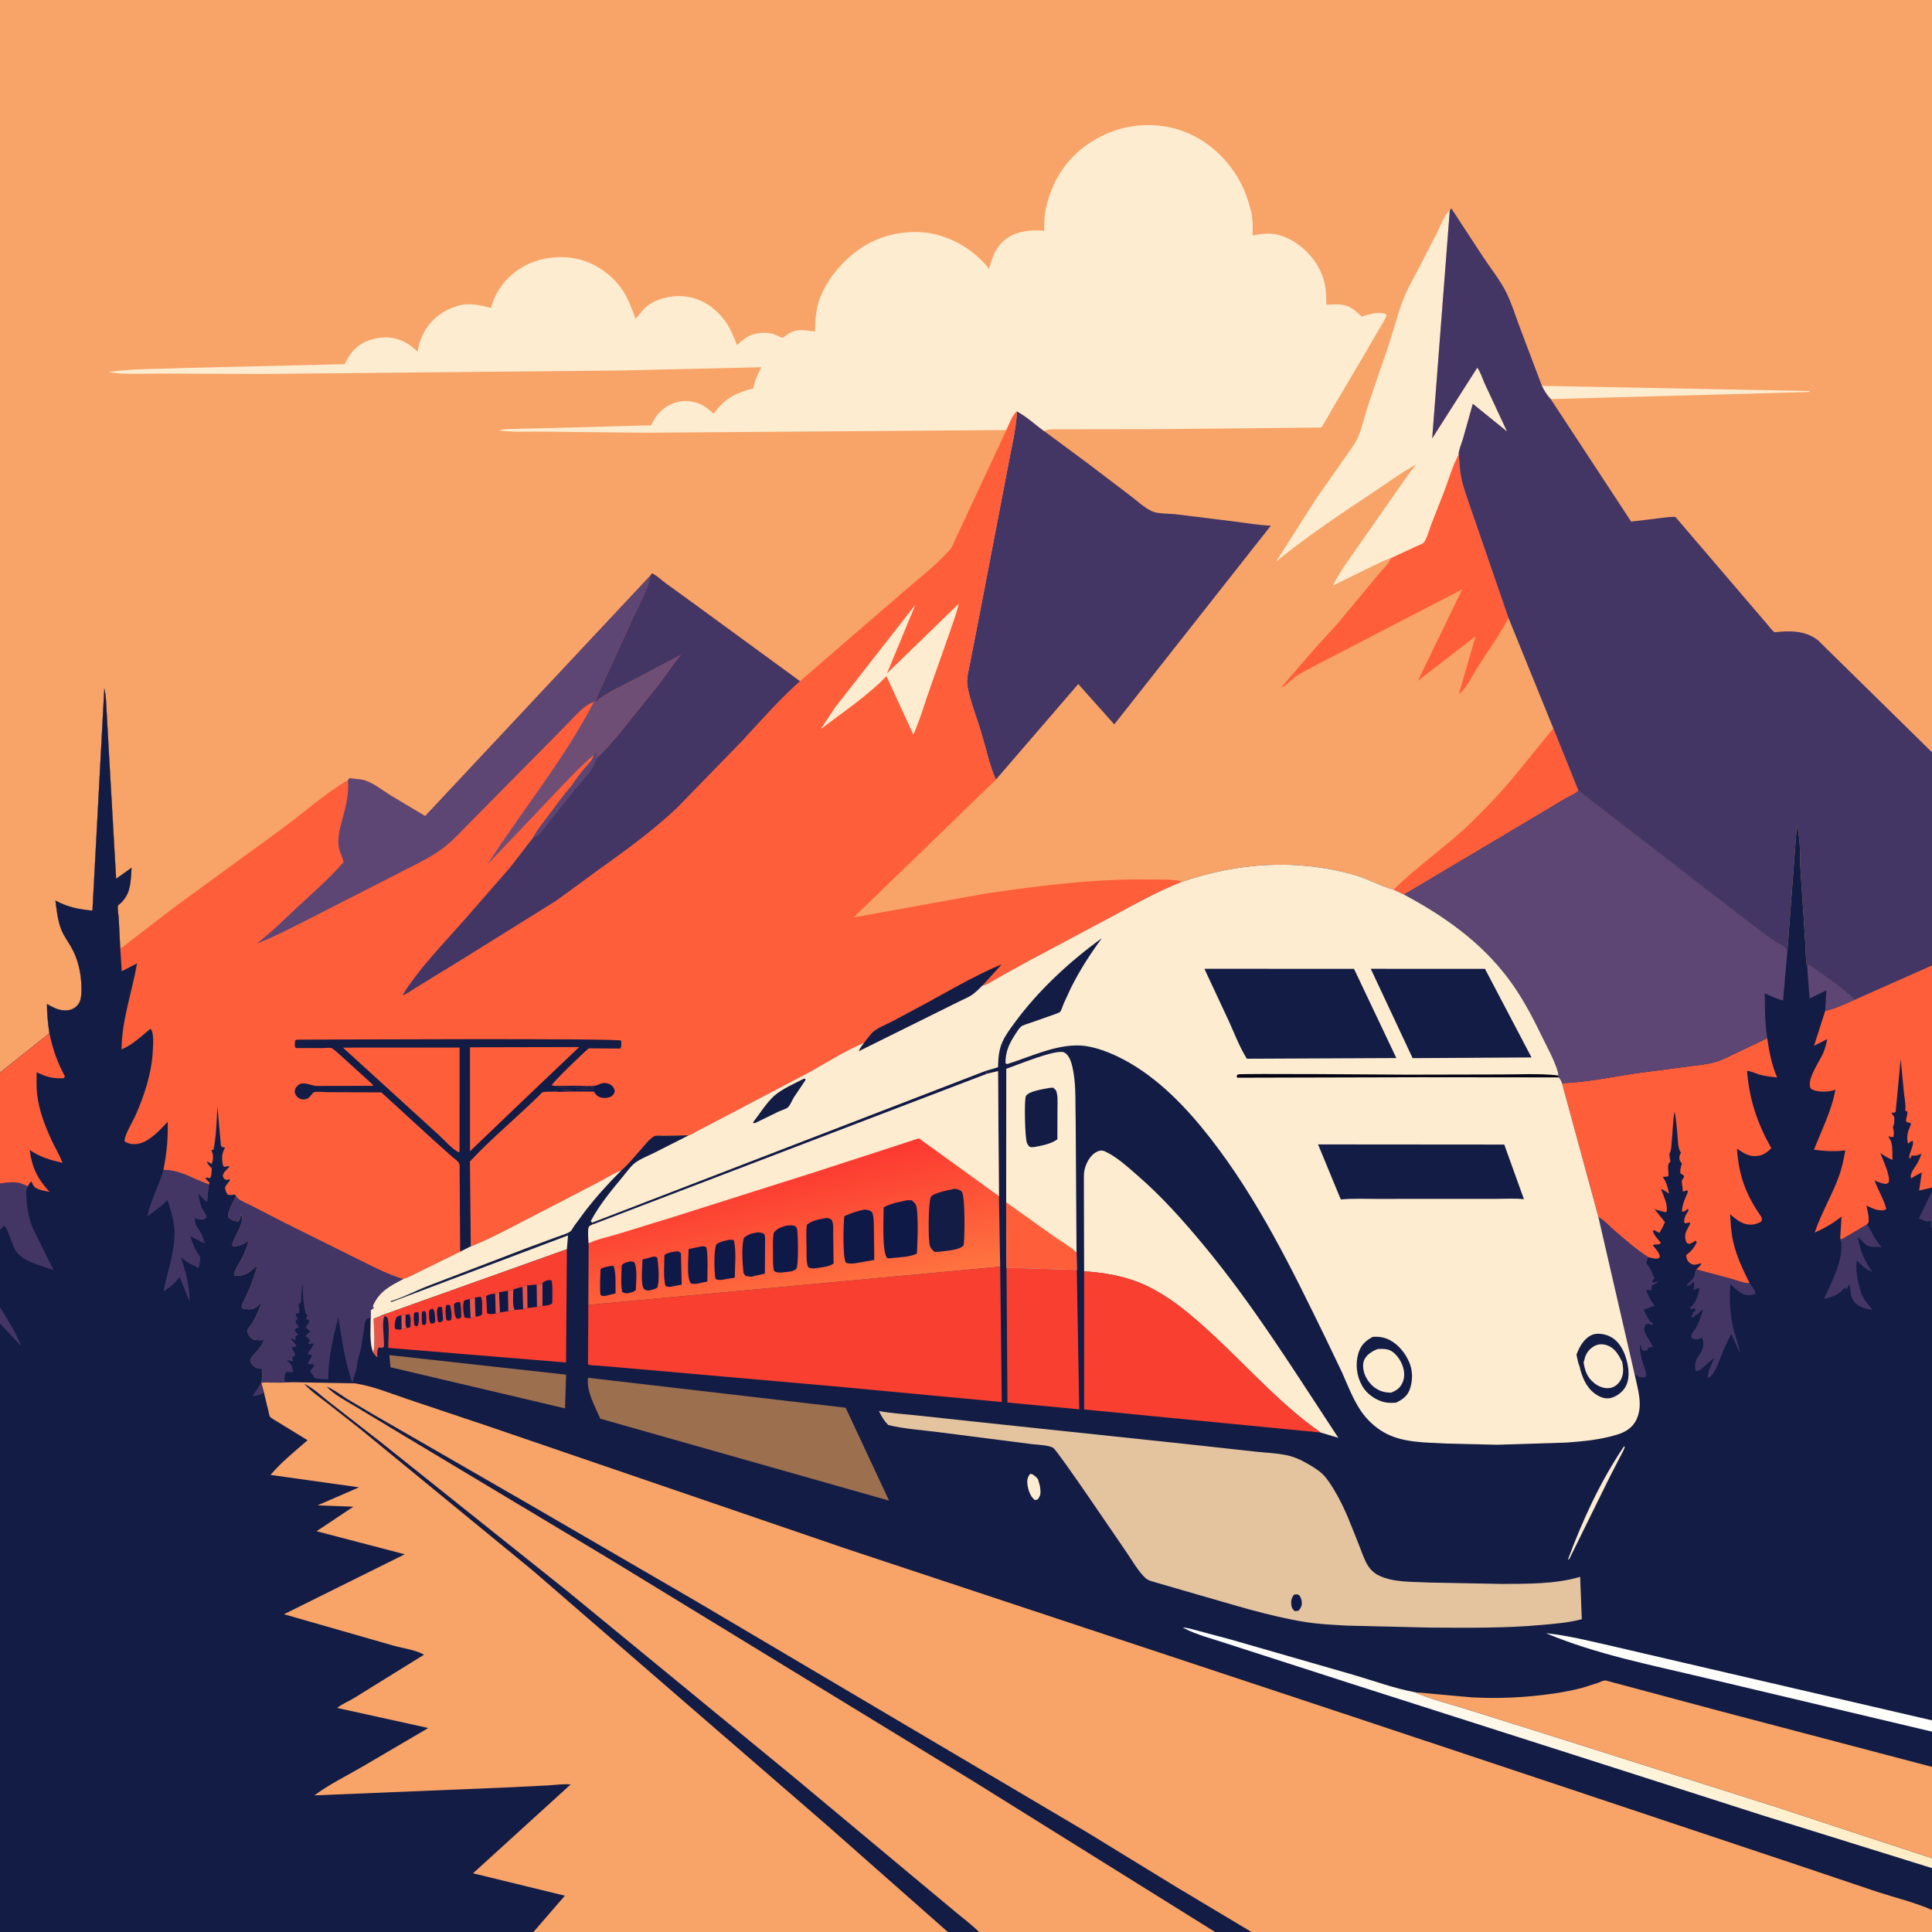 <svg version="1.1" xmlns="http://www.w3.org/2000/svg" style="display: block;" viewBox="0 0 2048 2048" width="1024" height="1024">
<rect x="0" y="0" width="2048" height="2048" fill="#333333" stroke="none"/>
<defs>
	<linearGradient id="Gradient1" gradientUnits="userSpaceOnUse" x1="1692.31" y1="1801.87" x2="1643.02" y2="1905.24">
		<stop class="stop0" offset="0" stop-opacity="1" stop-color="rgb(255,236,194)"/>
		<stop class="stop1" offset="1" stop-opacity="1" stop-color="rgb(253,255,255)"/>
	</linearGradient>
	<linearGradient id="Gradient2" gradientUnits="userSpaceOnUse" x1="822.875" y1="1240.63" x2="853.588" y2="1384.44">
		<stop class="stop0" offset="0" stop-opacity="1" stop-color="rgb(252,56,48)"/>
		<stop class="stop1" offset="1" stop-opacity="1" stop-color="rgb(255,116,64)"/>
	</linearGradient>
</defs>
<path transform="translate(0,0)" fill="rgb(248,163,103)" d="M -0 1137.1 L -0 -0 L 2048 0 L 2048 797.437 L 2048 1023.46 L 2048 1258.85 L 2048 1262.88 L 2048 1301.63 L 2048 1823.66 L 2048 1835.61 L 2048 1872.97 L 2048 1969.82 L 2048 1980.28 L 2048 2024.63 L 2048 2048 L 1326.64 2048 L 1288.09 2048 L 1037.86 2048 L 1004.8 2048 L 565.449 2048 L -0 2048 L -0 1403.03 L 0 1385.81 L -0 1303.57 L 0 1254.58 L -0 1137.1 z"/>
<path transform="translate(0,0)" fill="rgb(253,236,208)" d="M 1634.5 409.016 L 1918.47 414.5 L 1917.92 415.549 L 1643.86 423.068 C 1639.84 418.886 1636.96 414.227 1634.5 409.016 z"/>
<path transform="translate(0,0)" fill="rgb(254,94,57)" d="M 1646.61 772.093 L 1673.14 838.046 C 1670.03 841.881 1663.64 843.871 1659.39 846.376 L 1632.97 862.247 L 1488.34 948.297 L 1477.23 943.115 C 1503.65 917.056 1535.02 896.012 1561.51 869.974 C 1576.06 855.678 1590.44 840.566 1603.5 824.901 L 1646.61 772.093 z"/>
<path transform="translate(0,0)" fill="rgb(254,94,57)" d="M 1474.33 591.596 L 1500.87 579.294 C 1502.9 578.317 1507.38 576.802 1508.94 575.322 C 1512.11 572.295 1515.46 560.2 1517.15 555.831 L 1531.35 519.576 C 1535.83 507.258 1539.77 494.205 1545.73 482.525 L 1546.27 481.487 C 1547.25 489.961 1547.27 498.149 1549.04 506.564 C 1551.24 516.962 1554.98 526.961 1558.35 537.021 L 1573.87 581.935 L 1599.04 655.036 C 1589.69 672.997 1577.05 690.416 1566.12 707.5 C 1561.12 715.321 1554.24 730.433 1546.53 735.407 L 1564.23 674.332 L 1502.96 721.756 L 1550.04 624.733 L 1390.98 707.11 C 1385.04 710.159 1379 713.398 1373.5 717.189 C 1369.65 719.84 1362.43 727.713 1358.28 728.5 L 1395.06 686.029 L 1419.24 659.542 L 1461.48 608.525 C 1464.87 604.305 1471.9 598.066 1473.77 593.23 L 1474.33 591.596 z"/>
<path transform="translate(0,0)" fill="rgb(253,236,208)" d="M 1536.83 223.02 L 1518.19 464.663 L 1565.98 389.761 C 1569.37 394.08 1571.48 401.494 1573.84 406.556 L 1597.54 457.433 L 1561.24 428.058 L 1550.54 466.152 C 1549.54 469.515 1545.92 478.138 1546.27 481.487 L 1545.73 482.525 C 1539.77 494.205 1535.83 507.258 1531.35 519.576 L 1517.15 555.831 C 1515.46 560.2 1512.11 572.295 1508.94 575.322 C 1507.38 576.802 1502.9 578.317 1500.87 579.294 L 1474.33 591.596 C 1467.74 593.643 1461.13 597.235 1454.87 600.154 L 1413.18 620.65 C 1420.15 605.482 1431.39 591.49 1440.72 577.66 L 1477.16 525.475 C 1485.08 514.294 1492.52 502.789 1501.35 492.284 C 1484.79 501.378 1469.17 512.982 1453.4 523.398 C 1418.95 546.146 1384.7 569.301 1352.65 595.367 L 1394.93 529 L 1427.11 483.051 C 1431.39 476.742 1437.1 469.498 1439.97 462.434 C 1444.31 451.751 1446.95 439.597 1450.56 428.557 L 1472.4 364.644 C 1477.41 349.251 1481.58 333.117 1487.25 317.993 C 1491.28 307.239 1497.47 296.603 1502.82 286.417 L 1522.65 248.156 C 1526.25 241.373 1531.06 227.295 1536.83 223.02 z"/>
<path transform="translate(0,0)" fill="rgb(67,54,101)" d="M 1078.02 436.031 C 1088.13 441.424 1097.35 450.064 1106.66 456.842 L 1151.78 490.224 L 1198.01 525.335 C 1205 530.623 1213.11 538.21 1221 541.906 C 1227.27 544.844 1240.25 544.356 1247.54 545.277 L 1308.15 552.787 C 1321.07 554.424 1334.11 556.709 1347.13 557.238 L 1181.19 767.878 L 1143 725.088 L 1055.63 826.49 C 1048.71 810.753 1044.95 792.317 1039.95 775.804 C 1035.37 760.723 1029.06 744.954 1025.91 729.572 L 1025.63 728.078 C 1023.91 719.352 1027.33 708.624 1028.86 700 L 1038.39 651.151 L 1068.27 495.74 C 1071.68 476.265 1077.19 455.72 1078.02 436.031 z"/>
<path transform="translate(0,0)" fill="rgb(67,54,101)" d="M 1536.83 223.02 L 1538.5 220.931 L 1571.99 272.118 C 1580.29 284.707 1590.62 297.405 1597.16 310.895 C 1602.33 321.566 1606.07 333.479 1610.17 344.62 L 1634.5 409.016 C 1636.96 414.227 1639.84 418.886 1643.86 423.068 L 1729.1 552.925 L 1761.1 549.053 C 1765.88 548.546 1771.25 547.53 1776.03 547.992 L 1859.57 645.645 L 1873.74 662.227 C 1876.01 664.926 1878.28 668.278 1881.2 670.236 C 1897.18 668.463 1913.96 668.179 1927.22 678.807 L 2048 797.437 L 2048 1023.46 L 1965.97 1059.9 C 1951.94 1045.96 1933.8 1034.11 1917.51 1022.81 L 1915.64 1023.79 C 1914.32 1022.5 1914.08 1005.88 1913.91 1003 L 1908.62 921.882 C 1907.73 907.691 1908.93 888.925 1904.68 875.575 L 1894.54 1010.23 C 1894.35 1008.99 1894.54 1007.62 1893.97 1006.5 C 1892.42 1003.45 1879.85 996.991 1876.41 994.581 L 1855.51 978.975 L 1673.14 838.046 L 1646.61 772.093 L 1599.04 655.036 L 1573.87 581.935 L 1558.35 537.021 C 1554.98 526.961 1551.24 516.962 1549.04 506.564 C 1547.27 498.149 1547.25 489.961 1546.27 481.487 C 1545.92 478.138 1549.54 469.515 1550.54 466.152 L 1561.24 428.058 L 1597.54 457.433 L 1573.84 406.556 C 1571.48 401.494 1569.37 394.08 1565.98 389.761 L 1518.19 464.663 L 1536.83 223.02 z"/>
<path transform="translate(0,0)" fill="rgb(253,236,208)" d="M 1066.81 455.912 L 682.406 458.721 L 576.609 457.568 C 561.222 457.319 544.275 458.435 529.071 456.374 C 533.841 454.564 539.769 454.845 544.86 454.615 L 581.715 453.808 L 686.024 450.913 C 688.369 450.915 689.867 451.797 690.907 449.584 C 696.183 438.355 703.282 431.31 715 427.021 C 723.854 423.78 734.991 424.839 743.384 428.891 C 748.274 431.251 752.32 434.952 756.36 438.519 C 767.201 424.288 776.599 417.932 793.611 412.986 C 794.339 412.774 798.218 411.925 798.57 411.588 C 798.899 411.272 798.742 410.691 798.834 410.244 C 800.405 402.641 803.311 396.082 807.049 389.304 L 658.307 392.749 L 276.811 396.443 L 170.086 396.004 C 152.39 395.885 132.17 397.601 114.834 394.393 C 140.899 390.512 168.575 391.268 194.926 390.091 L 365.238 386.031 C 371.561 373.426 378.292 364.983 392.349 360.387 C 405.015 356.247 416.964 356.492 429.052 362.609 C 434.311 365.27 438.461 368.832 442.712 372.816 L 442.937 371.302 C 445.177 356.724 453.387 342.64 465.363 333.904 C 470.889 329.873 476.477 326.994 483 324.912 L 484.588 324.385 C 497.083 320.487 508.396 323.432 520.467 326.342 L 520.76 325.271 C 526.117 306.269 538.946 291.036 556.247 281.733 C 571.484 273.539 591.492 270.607 608.5 273.818 L 610.144 274.113 C 629.756 277.829 648.338 290.569 659.566 306.991 C 665.908 316.265 669.74 327.17 673.678 337.612 C 677.386 334.694 679.884 329.977 683.424 326.671 C 694.534 316.299 711.919 312.584 726.657 314.296 C 743.473 316.25 757.373 325.685 767.654 338.889 C 774.125 347.2 777.44 356.227 781.305 365.904 L 782.364 364.84 C 790.435 356.829 798.368 352.747 809.903 352.772 C 813.827 352.78 817.243 353.08 820.945 354.428 C 822.215 354.89 828.788 358.175 829.441 358.033 C 830.537 357.795 833.884 354.958 835.034 354.199 C 844.678 347.831 853.287 350.076 863.907 351.492 C 864.146 342.236 864.503 332.905 866.738 323.868 C 871.363 305.169 884.27 287.506 898.027 274.555 C 918.973 254.835 944.849 245.171 973.542 245.985 C 999.275 246.715 1025.31 259.557 1042.68 278.219 C 1044.74 280.431 1046.83 282.593 1048.53 285.101 C 1051.79 271.454 1056.8 258.994 1069.44 251.284 C 1081.06 244.191 1093.83 243.674 1107 244.679 C 1106.96 236.529 1106.79 228.877 1108.62 220.875 C 1115.31 191.483 1130.34 167.608 1155.96 150.901 C 1181.24 134.414 1211.92 128.6 1241.5 135.312 C 1271 142.008 1295.72 161.446 1311.39 187.024 C 1318.15 198.067 1322.2 209.195 1325.65 221.67 C 1328.11 230.58 1328.08 240.428 1327.9 249.62 C 1345.18 245.836 1357.39 247.189 1372.63 256.785 C 1387.65 266.247 1399.86 282.075 1403.94 299.5 C 1405.74 307.209 1406.1 315.177 1405.99 323.058 C 1420.08 322.216 1427.94 321.501 1439.05 331.431 L 1443.53 335.641 C 1451.52 333.195 1460.13 330.098 1468.5 332.579 L 1469.86 334 C 1468.06 339.63 1464.27 344.927 1461.26 350.037 L 1447.15 374.375 L 1413.4 431.612 C 1409.1 438.772 1405.36 446.265 1400.73 453.218 L 1225.81 454.948 L 1114.14 455.118 C 1111.37 455.248 1109.23 455.815 1106.66 456.842 C 1097.35 450.064 1088.13 441.424 1078.02 436.031 C 1073.12 439.819 1069.54 450.185 1066.81 455.912 z"/>
<path transform="translate(0,0)" fill="rgb(254,94,57)" d="M 1066.81 455.912 C 1069.54 450.185 1073.12 439.819 1078.02 436.031 C 1077.19 455.72 1071.68 476.265 1068.27 495.74 L 1038.39 651.151 L 1028.86 700 C 1027.33 708.624 1023.91 719.352 1025.63 728.078 L 1025.91 729.572 C 1029.06 744.954 1035.37 760.723 1039.95 775.804 C 1044.95 792.317 1048.71 810.753 1055.63 826.49 L 904.861 972.499 L 1043.79 947.39 C 1102.34 938.724 1160.04 931.337 1219.35 932.344 C 1229.83 932.522 1243.38 931.643 1253.29 934.662 C 1226.66 944.903 1202.59 958.844 1177.5 972.211 L 1090.16 1018.75 L 1058.13 1036.47 C 1053 1039.33 1047.07 1043.76 1041.34 1044.83 C 1037.95 1048.13 1034.42 1051.88 1030.52 1054.56 C 1026.45 1057.36 1021.01 1059.48 1016.57 1061.73 L 986.236 1076.79 L 910.359 1114.4 C 911.12 1111.54 914.064 1107.9 915.881 1105.48 C 894.899 1114.26 874.973 1127.33 855 1138.16 L 761.033 1187.55 L 739.766 1198.57 C 736.96 1200.06 733.173 1202.72 730.155 1203.47 L 703.36 1203.97 C 700.977 1203.97 695.596 1203.34 693.647 1204.35 C 688.667 1206.93 683.588 1213.71 679.844 1217.87 C 673.114 1225.35 666.452 1233.88 658.861 1240.44 C 649.101 1244.35 639.715 1250.58 630.236 1255.35 L 551.973 1295.89 C 534.693 1304.83 517.185 1314.2 499.037 1321.24 L 487.791 1326.85 L 443.88 1348.41 C 438.743 1350.81 432.636 1354.43 427.236 1355.87 C 409.415 1350.58 392.828 1341.44 376.155 1333.31 L 302.027 1296.48 L 266.37 1278.16 C 261.993 1275.86 256.325 1273.77 252.5 1270.75 C 251.344 1269.83 250.876 1268.97 250.14 1267.73 L 249 1266.25 C 246.22 1266.81 244.273 1266.81 241.5 1266.53 C 239.495 1263.85 239.001 1261.74 238.377 1258.48 C 239.973 1256.01 241.832 1253.79 243.673 1251.5 L 243.5 1250.13 L 239.5 1250.79 C 237.142 1249.48 237.221 1249.03 236.142 1246.5 C 236.671 1242.53 240.403 1239.73 243.11 1237 L 242.5 1236.12 L 238 1236.97 L 236.5 1235.8 C 234.959 1229.04 234.78 1223.8 238.013 1217.49 L 238.521 1216.55 C 236.718 1216.29 235.743 1216.07 234.256 1215 L 230.458 1173.15 C 229.654 1188.11 229.28 1203.65 226.5 1218.41 L 224.049 1219.5 C 224.803 1221.11 225.466 1222.73 225.713 1224.5 C 226.095 1227.25 225.703 1231.94 224 1233.96 C 222.45 1232.75 221.208 1231.88 219.362 1231.19 C 219.835 1233.93 221.739 1235.48 223.56 1237.44 L 224.5 1238.44 C 224.265 1241.67 224.533 1246.49 222.5 1249.03 L 219 1248.15 L 217.823 1249 C 219.066 1250.77 220.555 1252.15 222.102 1253.66 L 221.688 1255.74 C 204.273 1249.8 192.509 1240.65 173.209 1240.12 C 176.638 1222.98 178.332 1206.58 177.732 1189.12 C 170.239 1197.3 159.236 1209.27 148.176 1212.06 C 142.439 1213.51 137.231 1213.1 132.151 1209.97 C 131.124 1204.77 140.655 1188.94 143.284 1183.11 C 153.098 1161.33 160.859 1137.33 162.01 1113.35 C 162.284 1107.65 163.443 1094.8 159.554 1090.47 C 149.444 1098.7 140.974 1107.3 128.773 1112.39 C 129.299 1080.39 139.82 1052.23 145.277 1021.22 L 129.025 1029.57 L 127.429 1004.05 L 128.516 1004.98 L 185.694 961.065 L 299.607 877.986 C 322.278 861.337 344.554 841.032 368.845 826.983 L 370.529 824.924 C 375.602 825.773 382.357 825.738 387.141 827.347 C 396.306 830.429 405.76 837.898 413.979 843.12 L 450.67 865.032 L 689.585 609.917 L 691 607.848 C 695.895 609.63 700.71 614.673 705.038 617.801 L 737.96 641.68 L 847.983 722.089 L 954.497 630.111 C 971.905 614.986 991.81 599.721 1007.06 582.563 C 1009.14 580.224 1010.14 577.924 1011.22 574.986 L 1066.81 455.912 z"/>
<path transform="translate(0,0)" fill="rgb(15,25,72)" d="M 588.07 1151.04 L 613.919 1150.92 C 619.173 1150.99 625.325 1151.7 630.5 1150.96 C 634.389 1150.4 636.808 1147.87 641.161 1148.07 C 643.997 1148.21 646.752 1148.98 648.795 1151.05 C 650.911 1153.19 651.095 1154.16 651.765 1157 C 650.479 1160.02 649.754 1161.69 646.5 1162.93 C 643.029 1164.25 637.698 1164.34 634.437 1162.39 C 632.203 1161.05 630.878 1159.25 629.5 1157.1 L 601.333 1157.1 C 597.388 1157.12 592.541 1157.78 588.75 1157.13 L 588.027 1156.16 L 594.068 1155.87 C 599.65 1155.15 605.387 1155.76 611 1156 C 614.058 1153.96 623.939 1155 628 1155 C 629.52 1153.79 629.121 1154.52 629.5 1153 C 625.272 1153.08 621.735 1152.01 617.854 1151.92 C 612.606 1151.8 606.581 1153 601.499 1152.32 C 597.689 1151.81 592.915 1152.74 589.34 1151.52 L 588.07 1151.04 z"/>
<path transform="translate(0,0)" fill="rgb(19,28,69)" d="M 915.881 1105.48 C 919.183 1101.36 923.151 1095.32 927.468 1092.3 C 932.764 1088.6 939.613 1085.88 945.398 1082.93 L 972.795 1068.28 C 1002.05 1052.74 1031.22 1034.94 1061.78 1022.25 L 1041.34 1044.83 C 1037.95 1048.13 1034.42 1051.88 1030.52 1054.56 C 1026.45 1057.36 1021.01 1059.48 1016.57 1061.73 L 986.236 1076.79 L 910.359 1114.4 C 911.12 1111.54 914.064 1107.9 915.881 1105.48 z"/>
<path transform="translate(0,0)" fill="rgb(253,236,208)" d="M 1016.31 639.944 C 1014.05 650.3 1010.07 660.364 1006.69 670.406 L 986.558 727.587 C 980.424 744.443 975.531 762.467 968.157 778.769 L 939.72 716.81 C 919.098 737.998 893.688 754.896 870.176 772.69 L 885.148 750.003 L 970.393 640.929 L 940.263 713.778 L 1016.31 639.944 z"/>
<path transform="translate(0,0)" fill="rgb(111,78,117)" d="M 631.42 743.925 C 641.968 734.851 656.236 728.599 668.55 722.115 L 721.82 694.099 L 721.101 694.958 C 712.874 704.933 705.659 715.941 697.84 726.279 L 656.464 777.644 C 649.264 786.036 642.287 794.662 634.14 802.173 C 633.229 801.068 632.503 800.298 632.144 798.87 L 631.995 798.005 L 631.005 798.005 L 629.715 800.13 C 617.221 810.326 606.018 822.472 594.824 834.072 L 516.592 916.464 C 553.627 858.892 598.09 805.058 629.525 744.128 L 631.42 743.925 z"/>
<path transform="translate(0,0)" fill="rgb(19,28,69)" d="M 487.791 1326.85 L 487.204 1235.74 C 487.153 1234.34 487.153 1234.02 486.387 1232.66 C 485.32 1230.77 481.596 1228.23 479.932 1226.75 L 461.384 1210.23 L 404.248 1157.97 L 347.281 1157.74 C 343.496 1157.76 336.208 1156.72 333 1157.82 C 330.48 1158.68 328.852 1163.64 325 1164.95 C 322.555 1165.79 319.25 1165.58 317 1164.21 C 314.001 1162.4 313.409 1160.69 312.317 1157.5 C 312.968 1154.07 313.037 1153.2 315.51 1150.8 C 317.148 1149.22 318.964 1148.47 321.253 1148.42 C 326.117 1148.32 330.682 1150.95 335.786 1151.13 L 395.618 1151.01 C 394.987 1149.45 395.39 1150.02 394.074 1148.72 L 359.64 1117.52 C 357.627 1115.87 353.499 1111.73 351.209 1110.98 C 349.284 1110.34 344.084 1111.01 341.873 1111.02 L 313.5 1110.97 C 311.889 1108.58 312.737 1105.83 312.912 1103 L 314.5 1102.08 C 337.195 1102.08 654.561 1100.39 658.5 1103.1 C 658.625 1106.07 659.065 1108.81 657.546 1111.5 L 624.127 1111.29 C 618.453 1115.74 585.304 1147.9 584.783 1150.45 L 588.07 1151.04 L 589.34 1151.52 C 592.915 1152.74 597.689 1151.81 601.499 1152.32 C 606.581 1153 612.606 1151.8 617.854 1151.92 C 621.735 1152.01 625.272 1153.08 629.5 1153 C 629.121 1154.52 629.52 1153.79 628 1155 C 623.939 1155 614.058 1153.96 611 1156 C 605.387 1155.76 599.65 1155.15 594.068 1155.87 L 588.027 1156.16 L 588.75 1157.13 C 585.73 1157.43 577.354 1156.88 575.072 1157.9 C 573.967 1158.4 572.154 1160.72 571.137 1161.7 L 560.105 1172.23 C 539.44 1191.68 517.48 1210.43 498.158 1231.21 L 499.037 1321.24 L 487.791 1326.85 z"/>
<path transform="translate(0,0)" fill="rgb(254,94,57)" d="M 498.186 1110.18 L 613.969 1109.92 L 558.296 1162.87 L 498.208 1220.37 L 498.186 1110.18 z"/>
<path transform="translate(0,0)" fill="rgb(254,94,57)" d="M 363.537 1110.54 L 487.183 1110.45 L 487.148 1220.5 L 486.412 1221.39 C 479.97 1218.98 470.892 1208.38 465.517 1203.49 L 414.009 1156.5 L 363.537 1110.54 z"/>
<path transform="translate(0,0)" fill="rgb(93,70,115)" d="M 368.845 826.983 L 370.529 824.924 C 375.602 825.773 382.357 825.738 387.141 827.347 C 396.306 830.429 405.76 837.898 413.979 843.12 L 450.67 865.032 L 689.585 609.917 C 687.004 624.198 678.443 638.837 672.349 651.996 L 640.329 722.001 C 637.472 728.817 632.73 736.762 631.42 743.925 L 629.525 744.128 C 620.629 746.46 611.534 756.994 605.224 763.402 L 580.785 788.296 L 502.565 867.436 C 491.969 877.891 481.536 890.022 469.74 898.976 C 454.514 910.535 434.907 918.924 418 927.968 L 329.035 973.398 C 310.308 982.69 291.603 992.884 272.037 1000.3 C 287.713 988.329 301.945 974.029 316.386 960.595 C 332.528 945.578 349.84 930.587 364.232 913.918 C 363.479 910.288 361.983 906.822 360.623 903.385 C 355.297 889.928 362.379 871.44 365.658 858.052 C 368.028 848.378 369.882 836.942 368.845 826.983 z"/>
<path transform="translate(0,0)" fill="rgb(67,54,101)" d="M 689.585 609.917 L 691 607.848 C 695.895 609.63 700.71 614.673 705.038 617.801 L 737.96 641.68 L 847.983 722.089 C 826.341 741.235 806.91 763.459 787.371 784.694 L 717.66 856.352 C 692.226 880.375 663.215 901.439 634.8 921.74 L 589.5 954.85 L 490.398 1016.59 L 439.544 1047.79 C 436.248 1049.74 430.228 1054.4 426.626 1055.02 C 444.625 1026.01 468.995 1001.55 491.5 975.974 L 540.524 919.756 L 565.245 887.808 C 569.763 879.191 576.882 870.731 582.752 862.916 C 590.322 852.838 597.764 842.184 606.182 832.816 C 610.17 826.306 615.591 819.59 620.5 813.744 C 624.352 809.157 628.174 806.23 629.715 800.13 L 631.005 798.005 L 631.995 798.005 L 632.144 798.87 C 632.503 800.298 633.229 801.068 634.14 802.173 C 642.287 794.662 649.264 786.036 656.464 777.644 L 697.84 726.279 C 705.659 715.941 712.874 704.933 721.101 694.958 L 721.82 694.099 L 668.55 722.115 C 656.236 728.599 641.968 734.851 631.42 743.925 C 632.73 736.762 637.472 728.817 640.329 722.001 L 672.349 651.996 C 678.443 638.837 687.004 624.198 689.585 609.917 z"/>
<path transform="translate(0,0)" fill="rgb(93,70,115)" d="M 629.715 800.13 L 631.005 798.005 L 631.995 798.005 L 632.144 798.87 C 632.503 800.298 633.229 801.068 634.14 802.173 C 632.792 804.247 631.46 806.125 630.688 808.489 C 627.775 817.419 617.711 826.896 611.738 834.264 L 581.355 872.326 C 578.082 876.327 573.966 882.796 569.934 885.826 C 568.593 886.833 566.844 887.376 565.245 887.808 C 569.763 879.191 576.882 870.731 582.752 862.916 C 590.322 852.838 597.764 842.184 606.182 832.816 C 610.17 826.306 615.591 819.59 620.5 813.744 C 624.352 809.157 628.174 806.23 629.715 800.13 z"/>
<path transform="translate(0,0)" fill="rgb(19,28,69)" d="M 52.36 1095.42 C 50.788 1084.98 49.795 1074.86 49.754 1064.3 C 56.761 1068.12 62.668 1071.62 71 1071.02 C 75.79 1070.68 79.811 1068.53 82.8 1064.77 C 86.206 1060.48 86.323 1053.4 86.323 1048.12 C 86.323 1032.49 82.95 1016.61 74.922 1003.04 C 71.484 997.228 67.499 991.811 64.989 985.5 C 61.063 975.623 60.117 965.077 58.727 954.627 C 72.075 961.721 83.088 963.813 97.968 965.286 L 110.566 729.543 C 112.504 737.399 112.553 746.403 113.059 754.5 L 115.319 795.188 L 123.108 931.511 L 139.454 919.854 L 139.126 925.955 C 138.192 939.42 137.232 949.358 126.482 958.668 C 126.048 959.043 125.436 959.278 125.175 959.789 C 124.175 961.747 125.596 969.865 125.816 972.448 L 127.429 1004.05 L 129.025 1029.57 L 145.277 1021.22 C 139.82 1052.23 129.299 1080.39 128.773 1112.39 C 140.974 1107.3 149.444 1098.7 159.554 1090.47 C 163.443 1094.8 162.284 1107.65 162.01 1113.35 C 160.859 1137.33 153.098 1161.33 143.284 1183.11 C 140.655 1188.94 131.124 1204.77 132.151 1209.97 C 137.231 1213.1 142.439 1213.51 148.176 1212.06 C 159.236 1209.27 170.239 1197.3 177.732 1189.12 C 178.332 1206.58 176.638 1222.98 173.209 1240.12 C 192.509 1240.65 204.273 1249.8 221.688 1255.74 L 222.102 1253.66 C 220.555 1252.15 219.066 1250.77 217.823 1249 L 219 1248.15 L 222.5 1249.03 C 224.533 1246.49 224.265 1241.67 224.5 1238.44 L 223.56 1237.44 C 221.739 1235.48 219.835 1233.93 219.362 1231.19 C 221.208 1231.88 222.45 1232.75 224 1233.96 C 225.703 1231.94 226.095 1227.25 225.713 1224.5 C 225.466 1222.73 224.803 1221.11 224.049 1219.5 L 226.5 1218.41 C 229.28 1203.65 229.654 1188.11 230.458 1173.15 L 234.256 1215 C 235.743 1216.07 236.718 1216.29 238.521 1216.55 L 238.013 1217.49 C 234.78 1223.8 234.959 1229.04 236.5 1235.8 L 238 1236.97 L 242.5 1236.12 L 243.11 1237 C 240.403 1239.73 236.671 1242.53 236.142 1246.5 C 237.221 1249.03 237.142 1249.48 239.5 1250.79 L 243.5 1250.13 L 243.673 1251.5 C 241.832 1253.79 239.973 1256.01 238.377 1258.48 C 239.001 1261.74 239.495 1263.85 241.5 1266.53 C 244.273 1266.81 246.22 1266.81 249 1266.25 L 250.14 1267.73 C 250.876 1268.97 251.344 1269.83 252.5 1270.75 C 256.325 1273.77 261.993 1275.86 266.37 1278.16 L 302.027 1296.48 L 376.155 1333.31 C 392.828 1341.44 409.415 1350.58 427.236 1355.87 C 432.636 1354.43 438.743 1350.81 443.88 1348.41 L 487.791 1326.85 L 499.037 1321.24 C 517.185 1314.2 534.693 1304.83 551.973 1295.89 L 630.236 1255.35 C 639.715 1250.58 649.101 1244.35 658.861 1240.44 C 666.452 1233.88 673.114 1225.35 679.844 1217.87 C 683.588 1213.71 688.667 1206.93 693.647 1204.35 C 695.596 1203.34 700.977 1203.97 703.36 1203.97 L 730.155 1203.47 C 733.173 1202.72 736.96 1200.06 739.766 1198.57 L 761.033 1187.55 L 855 1138.16 C 874.973 1127.33 894.899 1114.26 915.881 1105.48 C 914.064 1107.9 911.12 1111.54 910.359 1114.4 L 986.236 1076.79 L 1016.57 1061.73 C 1021.01 1059.48 1026.45 1057.36 1030.52 1054.56 C 1034.42 1051.88 1037.95 1048.13 1041.34 1044.83 C 1047.07 1043.76 1053 1039.33 1058.13 1036.47 L 1090.16 1018.75 L 1177.5 972.211 C 1202.59 958.844 1226.66 944.903 1253.29 934.662 C 1312.42 914.302 1374.99 910.138 1435.61 927.44 C 1449.89 931.516 1463.22 939.184 1477.23 943.115 L 1488.34 948.297 L 1632.97 862.247 L 1659.39 846.376 C 1663.64 843.871 1670.03 841.881 1673.14 838.046 L 1855.51 978.975 L 1876.41 994.581 C 1879.85 996.991 1892.42 1003.45 1893.97 1006.5 C 1894.54 1007.62 1894.35 1008.99 1894.54 1010.23 L 1904.68 875.575 C 1908.93 888.925 1907.73 907.691 1908.62 921.882 L 1913.91 1003 C 1914.08 1005.88 1914.32 1022.5 1915.64 1023.79 L 1917.51 1022.81 C 1933.8 1034.11 1951.94 1045.96 1965.97 1059.9 L 2048 1023.46 L 2048 1258.85 L 2048 1262.88 L 2048 1301.63 L 2048 1823.66 L 2048 1835.61 L 2048 1872.97 L 2048 1969.82 L 2048 1980.28 L 2048 2024.63 L 2048 2048 L 1326.64 2048 L 1288.09 2048 L 1037.86 2048 L 1004.8 2048 L 565.449 2048 L -0 2048 L -0 1403.03 L 0 1385.81 L -0 1303.57 L 0 1254.58 L -0 1137.1 L 52.36 1095.42 z"/>
<path transform="translate(0,0)" fill="rgb(67,54,101)" d="M 2048 1301.63 L 2047.19 1301.41 L 2046.66 1294.23 C 2044.78 1294.13 2045.51 1293.98 2043.73 1294.63 L 2042.5 1295.13 C 2039.73 1293.58 2036.83 1293.3 2034.12 1291.5 L 2048 1262.88 L 2048 1301.63 z"/>
<path transform="translate(0,0)" fill="rgb(253,236,208)" d="M 1091.88 1562.5 C 1092.56 1562.42 1092.81 1562.35 1093.56 1562.56 C 1095.85 1563.21 1099.63 1566.49 1100.57 1568.69 L 1100.98 1570.21 C 1101.69 1572.64 1102.37 1574.92 1102.68 1577.45 C 1103.28 1582.48 1103.2 1585.48 1099.97 1589.5 L 1096.99 1590.13 C 1092.11 1586.39 1089.87 1579.36 1089.13 1573.45 C 1088.57 1569.07 1089.15 1566.09 1091.88 1562.5 z"/>
<path transform="translate(0,0)" fill="rgb(232,85,73)" d="M 395.707 1434.04 C 397.943 1423.13 396.257 1409.04 396.056 1397.78 L 404.179 1394.46 C 405.237 1394.77 406.433 1395.34 407.523 1395.13 C 404.727 1401.43 406.98 1414.63 406.936 1422.06 C 406.929 1423.29 407.3 1426.66 406.896 1427.5 C 406.568 1428.18 405.632 1428.33 405 1428.74 L 401.32 1428.36 C 399.861 1430.74 399.518 1435.15 400.209 1437.85 L 400.5 1438.64 C 397.998 1437.68 397.205 1436.15 395.707 1434.04 z"/>
<path transform="translate(0,0)" fill="rgb(253,236,208)" d="M 1721.31 1533.5 L 1722.38 1533.29 C 1721.71 1536.8 1719.4 1540.36 1717.78 1543.57 L 1706.18 1566.07 L 1663.5 1652.64 L 1662.07 1653.26 C 1677.42 1611.76 1696.49 1570.23 1721.31 1533.5 z"/>
<path transform="translate(0,0)" fill="rgb(93,70,115)" d="M 1915.64 1023.79 L 1917.51 1022.81 C 1933.8 1034.11 1951.94 1045.96 1965.97 1059.9 C 1956.14 1064.23 1945.32 1069.4 1934.77 1071.64 L 1935.98 1049.8 L 1918.18 1058.52 L 1915.64 1023.79 z"/>
<path transform="translate(0,0)" fill="rgb(67,54,101)" d="M 1950.65 1312.84 L 1952.41 1313.59 L 1978.99 1297.99 C 1982.82 1302.73 1984.72 1308.09 1987.86 1313.22 C 1989.73 1316.26 1992.27 1318.95 1994.37 1321.85 C 1990 1321.78 1983.55 1322.43 1979.61 1320.4 C 1976.06 1318.58 1972.68 1314.21 1969.91 1311.34 L 1969.3 1310.71 C 1971.96 1326.13 1975.79 1335.28 1984.54 1348.19 C 1978.18 1345.77 1973.18 1341.07 1968.42 1336.37 C 1966.1 1346.1 1970.97 1369.51 1976.5 1377.88 L 1985.03 1388.74 C 1976.82 1386.84 1969.02 1385.89 1964.4 1378.08 C 1961.64 1373.42 1961.39 1366.64 1960.6 1361.31 L 1957.5 1366.37 L 1956.13 1366 L 1955.5 1364.71 L 1954.89 1365.61 C 1949.22 1373.01 1941.84 1374.42 1933.42 1377.17 C 1941.37 1359.01 1954.23 1336.5 1951.64 1316.13 L 1950.32 1314.04 L 1950.65 1312.84 z"/>
<path transform="translate(0,0)" fill="rgb(67,54,101)" d="M 1854.67 1360.2 C 1856.85 1363.26 1861.06 1367.97 1860.76 1371.71 C 1858.57 1372.31 1856.35 1372.9 1854.07 1372.97 C 1845.73 1373.21 1840.04 1366.43 1834.32 1361.26 C 1832.97 1377.58 1833.9 1395.09 1838.15 1411 C 1840.28 1418.98 1843.23 1426.53 1844.55 1434.72 L 1835.29 1413.96 C 1832.09 1420.15 1828.92 1426.33 1826.25 1432.77 C 1822.63 1441.49 1819.2 1454.56 1811.67 1460.5 L 1810.34 1459.79 C 1810.62 1452.44 1814.57 1446.39 1816.92 1439.61 C 1812.25 1442.72 1803.1 1453.13 1798.29 1453.68 C 1797.75 1452.63 1797.25 1451.7 1797.1 1450.5 C 1796.49 1445.66 1797.66 1441.69 1800.36 1437.77 C 1802.55 1434.59 1804.68 1431.28 1805.37 1427.41 C 1805.89 1424.44 1805.66 1420.43 1804 1417.93 L 1799.5 1419.99 C 1797.11 1419.58 1794.98 1419.34 1792.9 1418 C 1792.56 1414.99 1793.34 1413.67 1795.15 1411.28 C 1800.45 1404.29 1802.89 1396.01 1805.34 1387.71 C 1801.69 1390.93 1798.16 1394.29 1794 1396.84 L 1792.57 1396 C 1794.13 1394.05 1794.5 1393.95 1794.51 1391.5 C 1796.19 1390.48 1796.42 1390.29 1797.5 1388.51 L 1796 1386.88 L 1792.03 1387.71 C 1790.83 1385.34 1792.04 1385.62 1793.9 1383.93 C 1797.94 1380.29 1800.78 1370.71 1801.65 1365.21 C 1799.28 1365.48 1797.35 1366.61 1795.25 1367.68 L 1795.5 1366.04 C 1796 1363.03 1796.15 1361.55 1795.38 1358.5 C 1793.08 1360.86 1792.24 1362.3 1789 1363.13 L 1787.98 1362 C 1790.15 1359.59 1793.78 1356.9 1795.32 1354.13 C 1796.94 1351.22 1795.79 1349 1798.25 1345.62 L 1833.26 1354.93 C 1839.66 1356.66 1848.13 1360.33 1854.67 1360.2 z"/>
<path transform="translate(0,0)" fill="rgb(254,254,250)" d="M 2048 1835.61 L 1807.8 1778.69 C 1751.44 1765.2 1692.27 1753.74 1638.68 1731.24 C 1662.43 1733.7 1685.73 1739.7 1709 1744.93 L 1803 1766.8 L 2048 1823.66 L 2048 1835.61 z"/>
<path transform="translate(0,0)" fill="rgb(67,54,101)" d="M 1694.39 1290.19 C 1700.25 1293.09 1706.35 1300 1711.41 1304.34 C 1722.95 1314.24 1734.37 1324.23 1747.12 1332.57 C 1746.23 1334.93 1745.22 1337.01 1745.5 1339.59 L 1746.63 1340.98 C 1749.24 1344.26 1750.88 1347.56 1752.16 1351.52 C 1752.59 1352.86 1753.27 1353.87 1754.09 1355 L 1753.36 1355.62 C 1752.39 1356.53 1751.95 1357.34 1751.36 1358.5 L 1752.68 1359.5 L 1757.5 1358.25 L 1757.97 1358.98 C 1755.71 1360.31 1753.63 1361.59 1751.15 1362.5 L 1751.05 1363.83 L 1750.5 1368.15 L 1746.5 1367.26 L 1745.05 1368.5 C 1748 1374.08 1749.71 1379.18 1754.14 1383.89 L 1742.39 1388.39 C 1743.97 1391.05 1747.47 1399.79 1749.77 1401.04 C 1751.43 1401.93 1750.83 1401.59 1752.49 1403 L 1751 1404.49 C 1748.51 1403.58 1747.56 1402.91 1744.93 1403.5 C 1743.36 1406.28 1742.26 1407.76 1743.28 1411 C 1745.15 1416.91 1749.66 1421.8 1751.94 1427.5 C 1749.77 1428.6 1749.47 1428.73 1747.07 1428.5 L 1746.5 1431.21 C 1744.24 1432.1 1743.52 1431.86 1741.07 1431.5 C 1739.95 1429.76 1739.74 1428.53 1739.5 1426.49 L 1738.45 1425.5 C 1738.06 1432.51 1739.82 1439.4 1741.92 1446.05 C 1743.2 1450.11 1745.36 1454.71 1745.15 1459 C 1742.63 1460.56 1740.4 1459.87 1737.5 1459.73 L 1732.62 1456.14 L 1694.39 1290.19 z"/>
<path transform="translate(0,0)" fill="rgb(156,111,78)" d="M 412.793 1436.49 L 600.09 1457.2 L 598.985 1492.95 L 413.915 1449.34 L 412.793 1436.49 z"/>
<path transform="translate(0,0)" fill="rgb(253,236,208)" d="M 499.037 1321.24 C 517.185 1314.2 534.693 1304.83 551.973 1295.89 L 630.236 1255.35 C 639.715 1250.58 649.101 1244.35 658.861 1240.44 C 644.7 1254.58 631.907 1268.72 619.71 1284.57 L 608.691 1299.52 C 607.728 1300.89 605.906 1304.42 604.645 1305.35 C 601.246 1307.85 594.594 1309.62 590.635 1311.1 L 558.821 1322.86 L 454.817 1362.71 C 441.279 1367.91 427.454 1375.34 413.698 1379.5 L 415 1380.15 L 602.142 1309.59 L 600.921 1324.21 L 404.179 1394.46 L 396.056 1397.78 C 396.257 1409.04 397.943 1423.13 395.707 1434.04 C 391.363 1423.9 393.052 1408.15 392.955 1397.16 L 392.93 1390 C 393.337 1387.66 394.597 1387.51 396.5 1386.59 C 395.062 1385.71 395.606 1386.35 395.084 1384.5 C 401.672 1369.04 413.03 1363.23 427.236 1355.87 C 432.636 1354.43 438.743 1350.81 443.88 1348.41 L 487.791 1326.85 L 499.037 1321.24 z"/>
<path transform="translate(0,0)" fill="url(#Gradient1)" d="M 2048 1980.28 L 1867.77 1924.17 L 1715 1875.16 L 1434.11 1785.33 L 1301.78 1742.67 C 1286.3 1737.44 1267.88 1733.05 1253.7 1725.2 C 1258.89 1725.35 1264.98 1727.46 1270.05 1728.69 L 1304.75 1737.99 L 1434.62 1775.4 C 1456.19 1781.7 1477.7 1789.68 1499.8 1793.83 C 1516.35 1801.19 1534.67 1805.69 1552 1810.99 L 1634.34 1836.82 L 1878.89 1914.24 L 2048 1969.82 L 2048 1980.28 z"/>
<path transform="translate(0,0)" fill="rgb(249,63,48)" d="M 1066.94 1343.93 L 1141.46 1346.22 L 1144.05 1493.96 L 1067.93 1486.75 L 1066.94 1343.93 z"/>
<path transform="translate(0,0)" fill="rgb(249,63,48)" d="M 404.179 1394.46 L 600.921 1324.21 L 600.039 1444.3 L 411.546 1428.81 C 411.528 1422.73 413.355 1400.38 410.245 1396.24 L 407.523 1395.13 C 406.433 1395.34 405.237 1394.77 404.179 1394.46 z"/>
<path transform="translate(0,0)" fill="rgb(15,25,72)" d="M 447.388 1390.5 L 450.014 1389.62 L 451.5 1391.11 C 451.904 1395.5 452.241 1399.36 451.5 1403.76 L 449.438 1404.67 L 447.5 1403.88 C 446.957 1399.24 446.88 1395.15 447.388 1390.5 z"/>
<path transform="translate(0,0)" fill="rgb(15,25,72)" d="M 439.277 1391.5 C 441.571 1390.92 441.493 1390.61 443.852 1391.5 C 443.959 1396.13 444.655 1401.2 442.726 1405.5 C 440.32 1405.92 441.459 1406.11 439.316 1404.89 C 438.888 1400.56 437.811 1395.67 439.277 1391.5 z"/>
<path transform="translate(0,0)" fill="rgb(15,25,72)" d="M 429.885 1393.87 L 433.5 1392.93 C 436.267 1395.75 435.038 1402.49 435.036 1406.5 C 433.291 1407.55 433.085 1407.71 430.943 1407.71 C 429.217 1403.97 429.802 1397.96 429.885 1393.87 z"/>
<path transform="translate(0,0)" fill="rgb(15,25,72)" d="M 457.059 1387.5 L 459.249 1387.52 C 461.37 1391.34 461.105 1396.66 461.398 1400.98 L 459.5 1402.97 L 456.559 1402.99 C 454.209 1399.43 454.965 1393.78 454.8 1389.5 L 457.059 1387.5 z"/>
<path transform="translate(0,0)" fill="rgb(15,25,72)" d="M 464.764 1385.5 C 466.927 1385.2 466.564 1384.95 468.687 1386.11 L 469.7 1399.5 L 467.5 1401.46 L 465.438 1401.79 L 463.996 1400.5 C 463.712 1395.96 461.963 1389.05 464.764 1385.5 z"/>
<path transform="translate(0,0)" fill="rgb(15,25,72)" d="M 473.181 1383.5 C 475.371 1383.07 475.072 1382.81 477.264 1383.87 C 478.016 1388.35 479.705 1395.23 477.942 1399.5 L 474.5 1400.09 L 472.99 1398.5 C 472.635 1393.95 471.328 1387.72 473.181 1383.5 z"/>
<path transform="translate(0,0)" fill="rgb(19,28,69)" d="M 483.799 1380.5 C 485.113 1380.25 486.392 1380.28 487.726 1380.25 C 488.978 1385.65 488.867 1390.99 488.916 1396.5 L 486.5 1397.9 L 484.198 1397.77 C 481.385 1395.14 481.515 1386.57 481.155 1382.5 L 483.799 1380.5 z"/>
<path transform="translate(0,0)" fill="rgb(15,25,72)" d="M 503.318 1375.56 L 509.5 1374.54 C 512.036 1377.41 510.938 1389.16 510.986 1393.5 C 508.528 1395.38 507.006 1395.33 503.987 1395.79 L 503.318 1375.56 z"/>
<path transform="translate(0,0)" fill="rgb(15,25,72)" d="M 425.581 1394.04 C 427.097 1393.81 428.361 1393.83 429.885 1393.87 C 429.802 1397.96 429.217 1403.97 430.943 1407.71 C 429.096 1408.41 427.714 1408.91 425.739 1409.16 C 423.017 1409.41 421.577 1409.86 419.06 1408.71 C 417.758 1405.93 418.637 1400.36 419.877 1397.5 C 420.961 1395 423.199 1394.91 425.581 1394.04 z"/>
<path transform="translate(0,0)" fill="rgb(232,85,73)" d="M 425.581 1394.04 C 427.097 1393.81 428.361 1393.83 429.885 1393.87 C 429.802 1397.96 429.217 1403.97 430.943 1407.71 C 429.096 1408.41 427.714 1408.91 425.739 1409.16 L 425.581 1394.04 z"/>
<path transform="translate(0,0)" fill="rgb(15,25,72)" d="M 525.469 1392.47 C 522.311 1392.75 518.936 1393.77 516.298 1391.94 L 515.317 1374.03 C 517.992 1371.85 521.609 1371.75 524.916 1371.22 L 525.469 1392.47 z"/>
<path transform="translate(0,0)" fill="rgb(15,25,72)" d="M 498.014 1376.92 L 503.318 1375.56 L 503.987 1395.79 C 501.881 1396.13 500.521 1396.06 498.83 1397.37 L 492.5 1396.82 C 491.268 1392.28 490.047 1382.55 492.118 1378.5 L 498.014 1376.92 z"/>
<path transform="translate(0,0)" fill="rgb(232,85,73)" d="M 498.014 1376.92 L 503.318 1375.56 L 503.987 1395.79 C 501.881 1396.13 500.521 1396.06 498.83 1397.37 L 498.014 1376.92 z"/>
<path transform="translate(0,0)" fill="rgb(15,25,72)" d="M 528.981 1369.91 L 538.471 1368.23 L 538.939 1389.78 L 529.963 1391.26 L 525.469 1392.47 L 524.916 1371.22 L 528.981 1369.91 z"/>
<path transform="translate(0,0)" fill="rgb(232,85,73)" d="M 528.981 1369.91 L 529.963 1391.26 L 525.469 1392.47 L 524.916 1371.22 L 528.981 1369.91 z"/>
<path transform="translate(0,0)" fill="rgb(15,25,72)" d="M 544.113 1367 C 547.134 1365.59 550.737 1365.01 553.972 1364.21 L 554.667 1387.86 L 545.826 1388.58 C 543.507 1389.15 541.341 1389.68 538.939 1389.78 L 538.471 1368.23 C 540.991 1368.48 541.744 1368 544.113 1367 z"/>
<path transform="translate(0,0)" fill="rgb(232,85,73)" d="M 538.471 1368.23 C 540.991 1368.48 541.744 1368 544.113 1367 C 544.149 1371.85 542.831 1385.56 545.826 1388.58 C 543.507 1389.15 541.341 1389.68 538.939 1389.78 L 538.471 1368.23 z"/>
<path transform="translate(0,0)" fill="rgb(15,25,72)" d="M 558.87 1362.37 C 561.961 1362.98 565.382 1361.19 569.002 1361.98 L 569.288 1385.36 L 559.175 1386.57 L 554.667 1387.86 L 553.972 1364.21 L 558.87 1362.37 z"/>
<path transform="translate(0,0)" fill="rgb(232,85,73)" d="M 553.972 1364.21 L 558.87 1362.37 L 559.175 1386.57 L 554.667 1387.86 L 553.972 1364.21 z"/>
<path transform="translate(0,0)" fill="rgb(15,25,72)" d="M 575.065 1360.06 C 577.372 1357.67 579.386 1357.42 582.5 1356.83 L 584.798 1357.5 C 586.02 1365.32 585.475 1373.59 585.417 1381.5 C 583.108 1383.88 578.344 1383.86 575.019 1384.39 L 569.288 1385.36 L 569.002 1361.98 C 571.513 1361.85 572.865 1361.26 575.065 1360.06 z"/>
<path transform="translate(0,0)" fill="rgb(232,85,73)" d="M 569.002 1361.98 C 571.513 1361.85 572.865 1361.26 575.065 1360.06 L 575.019 1384.39 L 569.288 1385.36 L 569.002 1361.98 z"/>
<path transform="translate(0,0)" fill="rgb(253,236,208)" d="M 1066.57 1274.44 L 1066.69 1132.92 C 1077.31 1129.45 1120.1 1111.4 1128.21 1115.7 C 1134.7 1119.14 1136.73 1129.98 1137.91 1136.64 C 1140.77 1152.9 1139.73 1171.49 1140.26 1188.04 L 1141.17 1327.61 L 1141.46 1346.22 L 1066.94 1343.93 L 1066.57 1274.44 z"/>
<path transform="translate(0,0)" fill="rgb(19,28,69)" d="M 1112.59 1153.16 L 1116.5 1152.95 L 1119.5 1155.98 C 1121.59 1161.79 1120.96 1168.78 1120.98 1174.93 L 1120.85 1207.7 C 1114.36 1212.67 1104.07 1214.44 1096.22 1215.95 L 1093 1216.06 C 1090.57 1215.71 1089.52 1213.52 1088.6 1211.5 C 1086.47 1206.83 1085.52 1165.52 1087.51 1161.9 C 1090.53 1156.4 1106.78 1154.47 1112.59 1153.16 z"/>
<path transform="translate(0,0)" fill="rgb(254,94,57)" d="M 1066.57 1274.44 L 1116.4 1310.02 C 1124.47 1315.76 1133.92 1320.93 1141.17 1327.61 L 1141.46 1346.22 L 1066.94 1343.93 L 1066.57 1274.44 z"/>
<path transform="translate(0,0)" fill="rgb(67,54,101)" d="M 250.14 1267.73 C 250.876 1268.97 251.344 1269.83 252.5 1270.75 C 256.325 1273.77 261.993 1275.86 266.37 1278.16 L 302.027 1296.48 L 376.155 1333.31 C 392.828 1341.44 409.415 1350.58 427.236 1355.87 C 413.03 1363.23 401.672 1369.04 395.084 1384.5 C 395.606 1386.35 395.062 1385.71 396.5 1386.59 C 394.597 1387.51 393.337 1387.66 392.93 1390 L 392.955 1397.16 C 390.944 1397.36 389.887 1396.91 388.514 1398.55 C 386.545 1400.9 386.451 1405.5 386.017 1408.5 L 382.651 1429.51 C 381.621 1434.5 377.888 1444.28 378.495 1448.97 L 373.397 1465.92 C 365.485 1443.17 362.504 1419.91 358.609 1396.33 C 353.179 1418.42 347.801 1439.28 347.943 1462.18 C 343.073 1461.96 338.274 1461.89 333.5 1460.81 C 332.098 1458.41 330.79 1456.1 328.938 1454 C 329.914 1450.93 333.17 1449.39 332.802 1446.32 L 326.5 1445.9 C 326.5 1442.19 330.107 1440.59 330.5 1436.46 L 326.5 1435.35 C 326.5 1433.69 326.215 1434.38 327.105 1433.32 C 329.429 1430.54 331.03 1427.72 332.658 1424.5 C 330.549 1423.91 329.531 1424.32 327.5 1425.03 L 326.8 1424 L 328.583 1421 C 327.178 1418.68 326.235 1417.81 323.863 1416.5 C 325.045 1414.31 326.732 1413.19 328.678 1411.74 C 327.616 1409.71 326.18 1409.02 324.304 1407.82 C 324.648 1404.09 328.59 1402.8 327.5 1399.2 L 324.5 1398.3 C 324.808 1395.97 325.926 1394.45 327.085 1392.45 L 325.17 1394.36 C 320.733 1385.22 321.615 1370.95 320.427 1360.71 L 319.339 1374.84 C 319.244 1376.07 319.331 1379.52 318.903 1380.5 C 318.016 1382.53 315.905 1382 316.579 1384.61 C 317.272 1387.29 317.956 1389.07 316.748 1391.73 L 313.5 1392.93 C 313.554 1395.25 314.49 1396.21 315.864 1398 C 314.152 1399.68 315.068 1399.05 313.196 1400 C 313.646 1402.92 315.078 1404.24 316.847 1406.5 C 314.684 1409.02 312.5 1407.42 312.5 1410.88 L 315.986 1414.5 C 314.902 1415.62 314.221 1416.13 312.839 1417 L 313.658 1420 C 311.117 1420.84 310.703 1418.28 308.5 1419.75 L 309.31 1420.49 C 311.779 1422.8 313.056 1424.38 314.336 1427.5 L 309.198 1428.09 C 310.183 1431.16 312.328 1433.25 313.056 1436.5 C 311.755 1437.83 311.588 1437.9 309.675 1438.5 L 310.5 1442.58 L 309 1443.15 L 305.445 1441.5 L 304.565 1442.5 C 309.112 1446.57 309.219 1447.31 310.614 1453.3 L 309.5 1454.71 L 303.5 1454.15 C 302.077 1456.26 301.273 1460.35 301.612 1462.89 L 302.094 1464.6 L 310.305 1465.18 C 302.712 1465.78 295.155 1465.69 287.546 1465.62 C 284.204 1465.6 280.145 1465.07 276.931 1465.96 C 277.662 1462.18 279.113 1453.79 277.197 1450.5 L 271.5 1449.99 C 268.163 1447.66 266.824 1446.26 265.211 1442.5 C 265.538 1441.02 265.778 1440.12 266.759 1438.91 C 270.736 1434.01 278.192 1426.52 279.706 1420.43 C 275.689 1420.93 272.468 1420.64 268.5 1419.89 C 266.036 1417.98 263.725 1416.32 262.685 1413.21 C 262.657 1413.13 262.078 1410.84 262.186 1410.5 C 262.992 1407.93 266.683 1404.08 268.123 1401.5 C 271.942 1394.64 274.911 1387.34 277.854 1380.07 L 271.772 1385.5 C 268.44 1388.02 264.128 1388.26 260.108 1387.56 C 257.997 1387.19 257.359 1387.32 256.085 1385.5 C 257.648 1379.66 261.078 1373.99 263.471 1368.41 C 267.373 1359.3 270.466 1350.34 273.057 1340.78 L 266.36 1346.84 C 261.177 1350.98 255.521 1353.07 248.966 1352.26 L 248.021 1350.5 C 249.742 1344.34 253.956 1338.7 256.873 1333 C 259.843 1327.2 261.804 1321.23 263.83 1315.07 C 258.208 1318.4 253.786 1321.38 247 1320.93 L 246.05 1319.5 C 248.332 1311.52 253.695 1304.47 255.914 1296.5 C 256.718 1293.61 256.963 1289.87 255.5 1287.18 C 254.822 1289.89 254.468 1292.79 252.5 1294.87 C 247.573 1293.97 245.298 1293.77 241.688 1290 C 241.654 1283.45 247.461 1273.92 250.14 1267.73 z"/>
<path transform="translate(0,0)" fill="rgb(156,111,78)" d="M 623.365 1460.5 L 896.415 1492.25 L 942.444 1590.72 L 636.287 1503.87 C 630.842 1490.9 621.36 1474.82 623.365 1460.5 z"/>
<path transform="translate(0,0)" fill="rgb(253,236,208)" d="M 1149.21 1347.7 L 1149.02 1278.53 L 1148.96 1253.26 C 1148.98 1247.44 1148.62 1242.04 1150.67 1236.5 L 1151.09 1235.31 C 1153.16 1229.69 1157.61 1222.99 1163.31 1220.62 C 1165.97 1219.51 1168.31 1219.19 1171 1220.39 C 1183.41 1225.92 1195.74 1237.32 1205.92 1246.14 C 1231.55 1268.33 1254.19 1293.8 1275.82 1319.85 C 1329.13 1384.02 1372.8 1454.65 1418.68 1524.15 L 1399.94 1518.54 C 1358.93 1490.07 1324.39 1451.02 1287.95 1417.07 C 1264.35 1395.08 1239.12 1372.85 1209.1 1360.21 C 1190.78 1352.5 1168.91 1348.83 1149.21 1347.7 z"/>
<path transform="translate(0,0)" fill="rgb(249,63,48)" d="M 1149.21 1347.7 C 1168.91 1348.83 1190.78 1352.5 1209.1 1360.21 C 1239.12 1372.85 1264.35 1395.08 1287.95 1417.07 C 1324.39 1451.02 1358.93 1490.07 1399.94 1518.54 L 1149.19 1494.1 L 1149.21 1347.7 z"/>
<path transform="translate(0,0)" fill="rgb(254,94,57)" d="M 1965.97 1059.9 L 2048 1023.46 L 2048 1258.85 L 2034.36 1262 L 2037.17 1242.82 C 2033.34 1244.81 2029.53 1246.7 2026 1249.2 C 2025.1 1247.13 2025.23 1246.44 2025.95 1244.31 C 2027.19 1240.62 2030.03 1237.21 2032.01 1233.86 C 2034 1230.5 2035.44 1226.79 2036.91 1223.18 C 2033.07 1224.34 2030.52 1225.66 2026.5 1224.71 C 2025.67 1226.54 2026.03 1225.54 2025.5 1227.73 L 2023.88 1227.5 C 2023.54 1222.32 2029.41 1213.61 2027.5 1209.16 C 2025.56 1209.83 2024.5 1210.8 2023 1212.17 C 2021.27 1210.18 2021.79 1205.48 2022.02 1202.8 C 2022.31 1199.45 2023.87 1196.58 2025.05 1193.5 L 2025.87 1191 C 2023.62 1189.09 2020.31 1190.8 2020.5 1187.44 C 2020.7 1183.96 2022.37 1181.87 2021.73 1178.11 L 2019.65 1177.5 L 2019.76 1176.14 C 2020.25 1169.98 2018.82 1164.44 2018.25 1158.32 L 2014.8 1122.5 L 2009.5 1178.56 C 2007.49 1180.01 2007.51 1179.55 2005.19 1179.29 C 2005.91 1181.34 2006.67 1182.32 2007.99 1184 C 2007.96 1187.54 2008.41 1191.59 2006.5 1194.69 L 2006.76 1195.67 C 2007.61 1199.06 2007.71 1201.55 2007.21 1205 C 2005.35 1205.79 2003.73 1204.96 2001.8 1204.5 C 2002.61 1206.76 2004.3 1208.79 2004.92 1211 C 2006.3 1215.93 2006.01 1224.42 2006.07 1229.66 C 2001.47 1227.47 1997.36 1225.33 1993.26 1222.23 C 1995.73 1229.4 2004.4 1246.69 2002.05 1253.5 C 1999.65 1255.28 1999.39 1255.08 1996.43 1254.6 C 1993.26 1254.08 1990.12 1252.6 1987.19 1251.32 C 1990.64 1261.6 1997 1271.15 1999.5 1281.58 C 1997.19 1283.43 1993.92 1283.15 1991 1282.72 C 1986.87 1282.09 1982.34 1279.71 1978.55 1277.97 C 1979.65 1283.73 1981.5 1289.96 1980.7 1295.82 L 1978.99 1297.99 L 1952.41 1313.59 L 1950.65 1312.84 L 1952.12 1289.63 C 1942.99 1296.71 1934.25 1301.96 1923.65 1306.59 C 1930.64 1285.82 1942.29 1266.64 1949.68 1245.94 C 1952.74 1237.38 1954.41 1228.32 1956.13 1219.42 C 1945.46 1220.92 1933.52 1220.26 1922.89 1218.75 C 1930.99 1197.91 1941.66 1177.3 1945.58 1155.16 C 1939.67 1157.17 1932.85 1157.65 1926.67 1156.65 C 1924.76 1156.34 1920.11 1155.23 1919.25 1153.43 C 1914.91 1144.42 1928.78 1125.15 1932.56 1116.57 C 1934.7 1111.7 1935.9 1106.64 1936.96 1101.45 L 1922.93 1108.62 L 1934.77 1071.64 C 1945.32 1069.4 1956.14 1064.23 1965.97 1059.9 z"/>
<path transform="translate(0,0)" fill="rgb(254,94,57)" d="M 1873.35 1100.54 C 1875.46 1114.86 1877.98 1128.87 1883.91 1142.23 C 1877.8 1141.48 1871.63 1140.82 1865.66 1139.28 C 1862.36 1138.43 1854.79 1134.82 1851.95 1135.34 C 1854.35 1165.62 1862.78 1190.54 1877.62 1217.12 C 1871.78 1222.88 1867.66 1225.65 1859 1225.46 C 1852.27 1225.31 1846.73 1221.18 1841.27 1217.68 C 1842.99 1243.38 1849.36 1263.13 1863.54 1284.73 C 1865.69 1288 1869.06 1291.09 1867 1294.93 C 1861.53 1298.01 1856.19 1299.04 1849.97 1297.37 C 1843.85 1295.71 1838.64 1291.23 1833.98 1287.12 C 1834.57 1296.94 1835.09 1306.88 1837.31 1316.5 C 1840.9 1332.1 1847.59 1345.94 1854.67 1360.2 C 1848.13 1360.33 1839.66 1356.66 1833.26 1354.93 L 1798.25 1345.62 C 1799.79 1344.04 1803.31 1341.23 1803.5 1339.16 L 1796.5 1340.71 C 1794.31 1340.76 1792.01 1339.54 1790.42 1338.07 C 1788.33 1336.15 1787.65 1333.21 1787.44 1330.5 C 1792.5 1326.49 1795.93 1322.75 1798.65 1316.82 L 1797.5 1315.09 C 1795.33 1316.62 1793.42 1317.64 1791 1318.67 C 1789.56 1318.12 1788.1 1318.12 1787.53 1316.58 C 1784.34 1307.97 1788.2 1304.46 1791.75 1297 L 1791 1295.83 C 1789.34 1296.24 1787.76 1296.55 1786.06 1296.75 L 1785.17 1295 C 1785.46 1290.51 1786.81 1287.89 1789.24 1284.23 L 1790.08 1283 L 1789.2 1281.4 C 1787.02 1282.99 1785.85 1284.5 1783.07 1284.5 C 1782.7 1277.54 1786.78 1269.41 1789.36 1263.06 C 1787.57 1260.2 1786.65 1263.74 1783.39 1262.68 C 1783.57 1261.87 1783.85 1260.82 1783.75 1260 C 1783.31 1256.57 1782.62 1254.64 1782.86 1251 C 1784.14 1249.45 1784.86 1248.46 1785.35 1246.5 L 1781.29 1243.74 C 1780.82 1240.36 1781.52 1238.04 1782.49 1234.79 L 1782.89 1233.5 C 1782.14 1232.48 1781.12 1231.26 1780.69 1230.04 C 1779.55 1226.73 1780.39 1224.99 1781.82 1222 C 1778.33 1216.69 1778.72 1209.1 1778.17 1202.91 C 1777.43 1194.54 1776.68 1186.33 1775.11 1178.07 C 1773.13 1188.74 1773.19 1200.11 1772.04 1210.94 C 1771.71 1214.03 1771.78 1219.07 1770.23 1221.79 L 1769.69 1222.5 C 1769.66 1225.28 1769.91 1227.46 1770.62 1230.16 C 1771.14 1232.12 1769.54 1231.91 1768.9 1233.5 C 1767.41 1237.24 1769.13 1242.74 1768.5 1246.91 C 1766.98 1247.23 1765.66 1247.39 1764.09 1247.45 L 1762.5 1247.48 C 1766.6 1252.92 1767.8 1258.94 1769.36 1265.43 C 1767.68 1264.41 1762.62 1260.43 1760.86 1260.57 C 1763.68 1268.71 1767.63 1275.18 1766.85 1284 L 1765.5 1285.03 L 1753.85 1281.88 L 1764.86 1295.32 C 1763.33 1299.56 1761.26 1303.13 1758.97 1306.99 L 1753.5 1304.04 L 1751.99 1304.5 C 1753.3 1309.84 1757.35 1313.27 1760.67 1317.5 C 1757.64 1320.59 1755.4 1317.94 1752.07 1320 L 1754.26 1322.78 C 1756.91 1326.11 1758.88 1328.2 1759.56 1332.5 L 1757.5 1334.23 C 1753.67 1334.32 1750.78 1333.66 1747.12 1332.57 C 1734.37 1324.23 1722.95 1314.24 1711.41 1304.34 C 1706.35 1300 1700.25 1293.09 1694.39 1290.19 L 1655.76 1148.15 C 1682.73 1147.44 1710.75 1140.94 1737.49 1137.34 L 1790.16 1130.38 C 1799.48 1129.12 1809.73 1128.38 1818.73 1125.69 C 1825.86 1123.55 1832.83 1119.8 1839.56 1116.63 L 1873.35 1100.54 z"/>
<path transform="translate(0,0)" fill="rgb(248,163,103)" d="M 1499.8 1793.83 L 1560.07 1799.26 C 1589.26 1800.84 1618.19 1799.41 1647.11 1795.18 C 1657.58 1793.64 1668.11 1791.65 1678.33 1788.86 L 1694.27 1783.76 C 1695.99 1783.16 1699.31 1781.47 1701.04 1781.39 C 1703.03 1781.3 1706.7 1782.7 1708.73 1783.17 L 1737 1790.69 L 1824 1814.01 L 2048 1872.97 L 2048 1969.82 L 1878.89 1914.24 L 1634.34 1836.82 L 1552 1810.99 C 1534.67 1805.69 1516.35 1801.19 1499.8 1793.83 z"/>
<path transform="translate(0,0)" fill="rgb(249,63,48)" d="M 1060.23 1342.69 L 1061.93 1486.21 L 882.5 1469.39 L 665.5 1450.32 L 633.691 1447.58 C 630.784 1447.34 625.783 1447.6 623.284 1446.19 L 623.644 1383.26 L 1060.23 1342.69 z"/>
<path transform="translate(0,0)" fill="rgb(228,196,159)" d="M 931.68 1495.74 C 944.169 1498.1 957.341 1498.91 970 1500.21 L 1029.56 1506.62 L 1264.88 1531.54 L 1330.19 1538.72 C 1341.23 1539.92 1353.09 1540.34 1363.91 1542.59 C 1371.14 1544.1 1377.85 1546.96 1384.25 1550.58 C 1390.4 1554.06 1397.25 1557.96 1402.3 1562.96 C 1407.29 1567.9 1411.21 1574.38 1414.81 1580.36 C 1425.9 1598.8 1432.87 1618.68 1440.87 1638.53 C 1443.67 1645.49 1446.03 1653.18 1450.02 1659.56 C 1452.63 1663.71 1456.14 1667.21 1460.49 1669.5 C 1476.34 1677.86 1497.6 1676.55 1515.16 1677.57 L 1591.9 1679.04 C 1618.91 1678.88 1649.06 1679.3 1675.02 1671.5 L 1676.77 1716.42 C 1663.19 1720.07 1648.5 1721.23 1634.5 1722.49 C 1595.11 1726.05 1555.1 1725.54 1515.58 1725.31 L 1428.3 1723.22 C 1413.84 1722.42 1398.89 1721.8 1384.57 1719.55 C 1344.86 1713.32 1305.31 1700.43 1266.67 1689.51 L 1226.58 1677.89 C 1223.11 1676.79 1217.29 1675.6 1214.57 1673.11 C 1206.31 1665.54 1200.12 1654.03 1193.73 1644.86 C 1185.01 1632.37 1121 1537.39 1116.35 1534.7 C 1111.11 1531.67 1098.8 1531.56 1092.68 1530.69 L 992.787 1517.89 C 975.779 1515.75 958.227 1514.65 941.544 1510.57 C 937.024 1505.95 934.498 1501.52 931.68 1495.74 z"/>
<path transform="translate(0,0)" fill="rgb(15,25,72)" d="M 1371.55 1690.5 C 1374.71 1689.86 1374.72 1689.65 1377.5 1691.21 C 1378.85 1693.6 1379.78 1695.54 1379.95 1698.32 C 1380.19 1702.26 1378.97 1704.51 1376.5 1707.42 C 1375.21 1707.73 1373.83 1707.78 1372.5 1707.91 C 1370.59 1705.9 1369.52 1705.18 1369.04 1702.36 C 1368.19 1697.44 1368.86 1694.4 1371.55 1690.5 z"/>
<path transform="translate(0,0)" fill="url(#Gradient2)" d="M 1045.94 1138.24 L 1057.97 1135.45 L 1058.93 1267.99 L 1060.23 1342.69 L 623.644 1383.26 L 623.986 1317.88 C 623.841 1313.22 622.683 1305.14 624.076 1300.89 C 624.59 1299.32 627.405 1298.44 628.847 1297.69 L 1045.94 1138.24 z"/>
<path transform="translate(0,0)" fill="rgb(15,25,72)" d="M 645.77 1342.24 C 647.675 1341.87 648.819 1341.77 650.706 1342.25 C 653.233 1350.81 652.269 1362.02 652.525 1371 L 642.202 1373.61 C 639.666 1373.7 638.628 1374.23 636.5 1372.65 C 635.617 1363.76 636.403 1354.36 636.569 1345.41 C 637.93 1343.66 643.434 1342.86 645.77 1342.24 z"/>
<path transform="translate(0,0)" fill="rgb(15,25,72)" d="M 668.126 1337.05 L 672.163 1337.73 C 676.079 1344.31 674.058 1359.63 674.012 1367.5 C 671.733 1369.82 668.277 1370.2 665.223 1370.97 C 662.43 1370.93 661.919 1370.88 659.533 1369.46 C 657.811 1360.63 658.856 1350.51 658.967 1341.5 C 661.081 1338.35 664.58 1338.12 668.126 1337.05 z"/>
<path transform="translate(0,0)" fill="rgb(15,25,72)" d="M 692.229 1332.16 C 694.587 1332.08 694.576 1331.82 696.752 1333.1 C 697.945 1341.32 699.419 1357.13 696.799 1364.84 C 694.253 1366.67 691.488 1367.15 688.5 1367.87 C 685.911 1368.06 684.899 1367.77 682.64 1366.5 C 678.748 1360.95 680.997 1342.4 681.047 1335.13 L 692.229 1332.16 z"/>
<path transform="translate(0,0)" fill="rgb(15,25,72)" d="M 717.07 1326.5 C 719.815 1326.48 719.731 1326.68 721.838 1328.5 L 722.622 1361.79 L 710.5 1364.09 C 707.953 1364.04 707.327 1364.25 705.287 1362.8 C 703.002 1352.83 704.261 1340.83 704.291 1330.57 C 707.142 1327.63 713.153 1327.11 717.07 1326.5 z"/>
<path transform="translate(0,0)" fill="rgb(15,25,72)" d="M 743.449 1321.28 C 746.339 1321.12 746.649 1320.83 748.951 1322.5 C 750.668 1334.23 749.844 1346.65 749.806 1358.49 L 737.24 1361.05 L 732.5 1360.67 C 727.44 1354.82 729.903 1332.55 729.992 1324.02 L 743.449 1321.28 z"/>
<path transform="translate(0,0)" fill="rgb(15,25,72)" d="M 772.982 1314.2 C 774.703 1314.08 776.035 1314.25 777.731 1314.5 C 780.841 1325.81 778.91 1342.39 778.954 1354.36 L 764.238 1356.82 C 762.21 1356.9 760.861 1356.72 758.931 1356.09 C 758.538 1355.33 758.269 1354.93 758.132 1354 C 757.168 1347.48 756.434 1323.7 759.669 1318.66 C 763.942 1316.11 768.193 1315.24 772.982 1314.2 z"/>
<path transform="translate(0,0)" fill="rgb(15,25,72)" d="M 803.81 1306.25 C 806.178 1306.58 807.933 1306.93 810.08 1307.99 C 811.504 1311.53 810.962 1316.27 810.997 1320.05 L 810.806 1350.06 L 795.956 1353.47 L 790.176 1352.5 L 788.128 1349.5 C 787.108 1338.6 785.785 1322.74 788.5 1312.23 C 793.199 1307.99 797.68 1307.3 803.81 1306.25 z"/>
<path transform="translate(0,0)" fill="rgb(15,25,72)" d="M 833.701 1299.17 C 836.437 1299.02 839.999 1298.43 842.536 1299.65 C 844.118 1300.42 844.529 1301.23 844.92 1303 C 846.049 1308.12 846.627 1342.26 844.163 1344.94 C 841.276 1348.09 835.259 1348.11 831.24 1348.63 C 827.502 1349.24 823.566 1349.36 820.5 1347.26 C 819.032 1341.26 819.448 1334.83 819.393 1328.67 C 819.328 1321.43 819.033 1314.19 820.093 1307 C 823.529 1301.97 828.138 1300.96 833.701 1299.17 z"/>
<path transform="translate(0,0)" fill="rgb(15,25,72)" d="M 875.487 1291.25 C 878.351 1291.17 878.772 1291.32 881.281 1292.72 C 883.923 1296.86 883.107 1303.04 883.202 1307.83 L 883.661 1339.48 C 878.068 1343.17 869.752 1343.64 863.264 1344.51 C 860.416 1344.53 858.911 1344.75 856.5 1343.01 C 854.517 1337.09 855.053 1330.41 854.992 1324.2 C 854.908 1315.72 854.269 1306.7 855.312 1298.3 C 861.192 1293.49 868.242 1292.58 875.487 1291.25 z"/>
<path transform="translate(0,0)" fill="rgb(15,25,72)" d="M 916.079 1282.21 C 919.674 1282.52 921.694 1282.65 924.5 1285.02 C 926.505 1290.07 926.152 1296.2 926.358 1301.6 L 926.771 1335.56 L 907.089 1339.08 C 903.256 1339.47 900.393 1339.84 896.728 1338.5 C 893.04 1333.45 894.017 1296.8 895.08 1289.15 C 901.892 1285.9 908.734 1283.83 916.079 1282.21 z"/>
<path transform="translate(0,0)" fill="rgb(15,25,72)" d="M 961.888 1272.29 L 966.5 1272.33 L 970.5 1276.31 C 974.054 1281.68 972.637 1320.53 971.86 1328.87 C 964.455 1332.57 954.372 1332.64 946.237 1333.5 C 945.306 1334.02 941.735 1333.7 940.5 1333.72 C 934.666 1327.29 936.762 1290.91 936.709 1279.88 C 944.425 1275.61 953.324 1274 961.888 1272.29 z"/>
<path transform="translate(0,0)" fill="rgb(19,28,69)" d="M 1012 1260.22 C 1014.68 1260.3 1017.73 1261.18 1019.54 1263.3 C 1023.25 1267.65 1022.7 1312.68 1021.5 1320.2 C 1016.62 1325.46 1002.44 1325.88 995.221 1326.96 L 990.5 1327.04 C 988.766 1325.33 986.737 1323.41 985.847 1321.1 C 983.656 1315.39 984.055 1273.4 986.758 1268.79 C 989.361 1264.36 1006.88 1261.3 1012 1260.22 z"/>
<path transform="translate(0,0)" fill="rgb(253,236,208)" d="M 1045.94 1138.24 L 1057.97 1135.45 L 1058.93 1267.99 L 973.977 1206.65 L 936.685 1218.86 L 865.017 1242.09 L 713.562 1290.08 L 655.569 1307.95 C 645.244 1311.07 633.73 1313.36 623.986 1317.88 C 623.841 1313.22 622.683 1305.14 624.076 1300.89 C 624.59 1299.32 627.405 1298.44 628.847 1297.69 L 1045.94 1138.24 z"/>
<path transform="translate(0,0)" fill="rgb(93,70,115)" d="M 1673.14 838.046 L 1855.51 978.975 L 1876.41 994.581 C 1879.85 996.991 1892.42 1003.45 1893.97 1006.5 C 1894.54 1007.62 1894.35 1008.99 1894.54 1010.23 L 1890.09 1060.64 C 1883.24 1058.58 1877.02 1056.15 1870.72 1052.73 C 1870.86 1068.6 1870.78 1084.82 1873.35 1100.54 L 1839.56 1116.63 C 1832.83 1119.8 1825.86 1123.55 1818.73 1125.69 C 1809.73 1128.38 1799.48 1129.12 1790.16 1130.38 L 1737.49 1137.34 C 1710.75 1140.94 1682.73 1147.44 1655.76 1148.15 C 1654.95 1145.49 1654.02 1144.18 1652.29 1142.08 L 1651.81 1140.02 C 1651.87 1138.27 1652.03 1138.46 1651.64 1137.09 C 1647.76 1123.32 1639.54 1109.11 1633.31 1096.19 C 1623.57 1076 1612.78 1055.93 1599.35 1037.94 C 1570.05 998.686 1531.02 971.142 1488.34 948.297 L 1632.97 862.247 L 1659.39 846.376 C 1663.64 843.871 1670.03 841.881 1673.14 838.046 z"/>
<path transform="translate(0,0)" fill="rgb(253,236,208)" d="M 1253.29 934.662 C 1312.42 914.302 1374.99 910.138 1435.61 927.44 C 1449.89 931.516 1463.22 939.184 1477.23 943.115 L 1488.34 948.297 C 1531.02 971.142 1570.05 998.686 1599.35 1037.94 C 1612.78 1055.93 1623.57 1076 1633.31 1096.19 C 1639.54 1109.11 1647.76 1123.32 1651.64 1137.09 C 1652.03 1138.46 1651.87 1138.27 1651.81 1140.02 L 1652.29 1142.08 C 1654.02 1144.18 1654.95 1145.49 1655.76 1148.15 L 1694.39 1290.19 L 1732.62 1456.14 C 1735.97 1472.15 1742.24 1489.79 1734.42 1505.4 C 1730.29 1513.62 1722.93 1518.07 1714.39 1520.71 C 1697.01 1526.09 1678.6 1527.9 1660.51 1529.18 L 1587.21 1531.5 L 1534 1530.25 C 1511.61 1528.96 1486.29 1529.73 1466.37 1518 C 1457.11 1512.54 1448.64 1504.57 1442.63 1495.66 C 1434.06 1482.94 1428.56 1468.26 1422.36 1454.3 L 1405.22 1418.52 C 1369.35 1344.98 1333.56 1271.4 1283.01 1206.53 C 1257.74 1174.11 1227.33 1142.17 1190.54 1122.88 C 1177.47 1116.02 1160.06 1109 1145.18 1108.29 C 1118.97 1107.02 1092.12 1120.36 1067.5 1128.03 L 1065.89 1127 C 1065.65 1115.01 1069.94 1105.81 1076.51 1096.01 C 1078.01 1093.77 1080.37 1089.84 1082.42 1088.15 C 1084.23 1086.67 1089.41 1085.24 1091.7 1084.44 L 1117.25 1075.48 C 1118.53 1074.99 1123.3 1073.36 1123.93 1072.48 C 1125.32 1070.5 1126.38 1066.62 1127.36 1064.3 L 1135.26 1047.12 C 1144.66 1028.42 1155.57 1011.37 1168 994.549 C 1133.96 1019 1100.34 1050.27 1075.54 1084.17 C 1069.44 1092.52 1062.63 1101.4 1060.08 1111.61 L 1059.76 1113 C 1058.29 1119.06 1058.19 1125.13 1057.95 1131.32 L 1044.32 1135.39 L 1045.94 1138.24 L 628.847 1297.69 L 627.891 1295.97 C 626.923 1295.34 627.522 1295.78 626.221 1294.5 C 635.17 1277.34 648.267 1261.71 660.591 1246.83 C 664.515 1242.09 668.979 1235.64 673.966 1232.12 C 679.584 1228.14 686.919 1225.3 693.11 1222.24 L 730.155 1203.47 C 733.173 1202.72 736.96 1200.06 739.766 1198.57 L 761.033 1187.55 L 855 1138.16 C 874.973 1127.33 894.899 1114.26 915.881 1105.48 C 914.064 1107.9 911.12 1111.54 910.359 1114.4 L 986.236 1076.79 L 1016.57 1061.73 C 1021.01 1059.48 1026.45 1057.36 1030.52 1054.56 C 1034.42 1051.88 1037.95 1048.13 1041.34 1044.83 C 1047.07 1043.76 1053 1039.33 1058.13 1036.47 L 1090.16 1018.75 L 1177.5 972.211 C 1202.59 958.844 1226.66 944.903 1253.29 934.662 z"/>
<path transform="translate(0,0)" fill="rgb(19,28,69)" d="M 852.061 1143.5 L 853.689 1143.57 L 853.814 1145 L 841.467 1163.39 C 839.768 1166.18 837.506 1171.69 835.276 1173.83 C 833.66 1175.39 827.99 1177.1 825.779 1178.11 L 800.37 1190.5 L 798.547 1190.56 L 798.406 1189.5 C 805.385 1180.59 812.337 1169.2 820.66 1161.66 C 828.575 1154.48 842.57 1148.43 852.061 1143.5 z"/>
<path transform="translate(0,0)" fill="rgb(2,2,18)" d="M 1505.26 1141.93 L 1311.5 1142.42 L 1310.85 1140.5 C 1311.4 1139.97 1311.8 1139.22 1312.5 1138.9 C 1314.77 1137.87 1474.39 1139.05 1492.28 1139.19 L 1591.24 1138.97 C 1611.09 1138.99 1632.08 1137.75 1651.81 1140.02 L 1652.29 1142.08 L 1505.26 1141.93 z"/>
<path transform="translate(0,0)" fill="rgb(15,25,72)" d="M 627.891 1295.97 L 1044.32 1135.39 L 1045.94 1138.24 L 628.847 1297.69 L 627.891 1295.97 z"/>
<path transform="translate(0,0)" fill="rgb(19,28,69)" d="M 1674.66 1449.2 C 1672.85 1445.09 1672.12 1440.36 1671.12 1435.98 C 1674.2 1427.77 1678.97 1418.94 1687.35 1415.13 C 1692.73 1412.69 1700.55 1413.96 1705.8 1416.32 C 1714.32 1420.15 1719 1427.56 1722.41 1435.89 C 1725.92 1445.72 1728.38 1458.18 1724.05 1468.18 C 1721.35 1474.41 1715.24 1479.48 1708.82 1481.54 C 1703.67 1483.2 1698.74 1482.06 1694.09 1479.52 C 1683.44 1473.69 1678.19 1462.9 1675.14 1451.61 L 1674.66 1449.2 z"/>
<path transform="translate(0,0)" fill="rgb(253,236,208)" d="M 1678.67 1444.4 L 1679.36 1442 L 1680 1439.43 C 1681.6 1433.82 1685.37 1429.31 1690.56 1426.62 C 1694.53 1424.56 1699.1 1424.61 1703.3 1426 C 1711.83 1428.84 1715.73 1436.12 1719.53 1443.58 C 1721.07 1450.93 1721.48 1457.94 1716.99 1464.45 C 1714.53 1468.01 1710.83 1470.7 1706.5 1471.35 C 1700.82 1472.19 1694.78 1469.93 1690.36 1466.45 C 1682.48 1460.23 1680.35 1453.83 1678.67 1444.4 z"/>
<path transform="translate(0,0)" fill="rgb(19,28,69)" d="M 1455.18 1417.12 C 1460 1416.78 1464.73 1417.14 1469.31 1418.8 C 1479.42 1422.47 1487.86 1431.66 1492.5 1441.18 L 1493.3 1442.86 C 1497.72 1452.03 1497.84 1463.39 1494.36 1472.91 C 1491.69 1480.22 1486.52 1483.6 1479.82 1486.92 C 1475.52 1487.13 1471.33 1487.33 1467.11 1486.27 C 1457.73 1483.89 1448.9 1477.62 1444.03 1469.18 C 1438.09 1458.9 1436.48 1445.95 1439.93 1434.56 C 1442.57 1425.85 1447.44 1421.28 1455.18 1417.12 z"/>
<path transform="translate(0,0)" fill="rgb(253,236,208)" d="M 1460.07 1430.06 C 1464.27 1429.81 1468.19 1429.56 1472.24 1430.93 C 1478.22 1432.96 1483.12 1439.59 1485.68 1445.07 C 1488.6 1451.29 1489.69 1459.03 1486.8 1465.5 C 1484.2 1471.32 1480.34 1474.05 1474.58 1476.27 C 1470.95 1476.17 1467.73 1475.91 1464.28 1474.69 C 1456.79 1472.01 1450.67 1465.85 1447.38 1458.66 C 1445.18 1453.85 1443.89 1446.85 1446.05 1441.8 C 1448.61 1435.84 1454.43 1432.54 1460.07 1430.06 z"/>
<path transform="translate(0,0)" fill="rgb(19,28,69)" d="M 1397.18 1213.12 L 1594.57 1213.28 L 1615.44 1271.22 C 1606.21 1270.12 1596.14 1270.84 1586.81 1270.83 L 1531.61 1270.83 L 1460.82 1270.9 C 1448.11 1270.93 1434.95 1270.3 1422.3 1271.4 L 1421.31 1271.49 L 1397.18 1213.12 z"/>
<path transform="translate(0,0)" fill="rgb(19,28,69)" d="M 1453.07 1026.97 L 1574.14 1027.02 L 1623.45 1120.93 L 1497.43 1121.68 L 1453.07 1026.97 z"/>
<path transform="translate(0,0)" fill="rgb(19,28,69)" d="M 1276.71 1026.95 L 1435.31 1027.01 L 1480.18 1121.58 L 1321.72 1122.3 C 1314.09 1110.22 1308.61 1095.6 1302.69 1082.58 L 1276.71 1026.95 z"/>
<path transform="translate(0,0)" fill="rgb(248,163,103)" d="M 52.36 1095.42 C 50.788 1084.98 49.795 1074.86 49.754 1064.3 C 56.761 1068.12 62.668 1071.62 71 1071.02 C 75.79 1070.68 79.811 1068.53 82.8 1064.77 C 86.206 1060.48 86.323 1053.4 86.323 1048.12 C 86.323 1032.49 82.95 1016.61 74.922 1003.04 C 71.484 997.228 67.499 991.811 64.989 985.5 C 61.063 975.623 60.117 965.077 58.727 954.627 C 72.075 961.721 83.088 963.813 97.968 965.286 L 110.566 729.543 C 112.504 737.399 112.553 746.403 113.059 754.5 L 115.319 795.188 L 123.108 931.511 L 139.454 919.854 L 139.126 925.955 C 138.192 939.42 137.232 949.358 126.482 958.668 C 126.048 959.043 125.436 959.278 125.175 959.789 C 124.175 961.747 125.596 969.865 125.816 972.448 L 127.429 1004.05 L 129.025 1029.57 L 145.277 1021.22 C 139.82 1052.23 129.299 1080.39 128.773 1112.39 C 140.974 1107.3 149.444 1098.7 159.554 1090.47 C 163.443 1094.8 162.284 1107.65 162.01 1113.35 C 160.859 1137.33 153.098 1161.33 143.284 1183.11 C 140.655 1188.94 131.124 1204.77 132.151 1209.97 C 137.231 1213.1 142.439 1213.51 148.176 1212.06 C 159.236 1209.27 170.239 1197.3 177.732 1189.12 C 178.332 1206.58 176.638 1222.98 173.209 1240.12 C 192.509 1240.65 204.273 1249.8 221.688 1255.74 L 222.102 1253.66 C 220.555 1252.15 219.066 1250.77 217.823 1249 L 219 1248.15 L 222.5 1249.03 C 224.533 1246.49 224.265 1241.67 224.5 1238.44 L 223.56 1237.44 C 221.739 1235.48 219.835 1233.93 219.362 1231.19 C 221.208 1231.88 222.45 1232.75 224 1233.96 C 225.703 1231.94 226.095 1227.25 225.713 1224.5 C 225.466 1222.73 224.803 1221.11 224.049 1219.5 L 226.5 1218.41 C 229.28 1203.65 229.654 1188.11 230.458 1173.15 L 234.256 1215 C 235.743 1216.07 236.718 1216.29 238.521 1216.55 L 238.013 1217.49 C 234.78 1223.8 234.959 1229.04 236.5 1235.8 L 238 1236.97 L 242.5 1236.12 L 243.11 1237 C 240.403 1239.73 236.671 1242.53 236.142 1246.5 C 237.221 1249.03 237.142 1249.48 239.5 1250.79 L 243.5 1250.13 L 243.673 1251.5 C 241.832 1253.79 239.973 1256.01 238.377 1258.48 C 239.001 1261.74 239.495 1263.85 241.5 1266.53 C 244.273 1266.81 246.22 1266.81 249 1266.25 L 250.14 1267.73 C 247.461 1273.92 241.654 1283.45 241.688 1290 C 245.298 1293.77 247.573 1293.97 252.5 1294.87 C 254.468 1292.79 254.822 1289.89 255.5 1287.18 C 256.963 1289.87 256.718 1293.61 255.914 1296.5 C 253.695 1304.47 248.332 1311.52 246.05 1319.5 L 247 1320.93 C 253.786 1321.38 258.208 1318.4 263.83 1315.07 C 261.804 1321.23 259.843 1327.2 256.873 1333 C 253.956 1338.7 249.742 1344.34 248.021 1350.5 L 248.966 1352.26 C 255.521 1353.07 261.177 1350.98 266.36 1346.84 L 273.057 1340.78 C 270.466 1350.34 267.373 1359.3 263.471 1368.41 C 261.078 1373.99 257.648 1379.66 256.085 1385.5 C 257.359 1387.32 257.997 1387.19 260.108 1387.56 C 264.128 1388.26 268.44 1388.02 271.772 1385.5 L 277.854 1380.07 C 274.911 1387.34 271.942 1394.64 268.123 1401.5 C 266.683 1404.08 262.992 1407.93 262.186 1410.5 C 262.078 1410.84 262.657 1413.13 262.685 1413.21 C 263.725 1416.32 266.036 1417.98 268.5 1419.89 C 272.468 1420.64 275.689 1420.93 279.706 1420.43 C 278.192 1426.52 270.736 1434.01 266.759 1438.91 C 265.778 1440.12 265.538 1441.02 265.211 1442.5 C 266.824 1446.26 268.163 1447.66 271.5 1449.99 L 277.197 1450.5 C 279.113 1453.79 277.662 1462.18 276.931 1465.96 C 280.145 1465.07 284.204 1465.6 287.546 1465.62 C 295.155 1465.69 302.712 1465.78 310.305 1465.18 L 375.959 1466.39 C 394.94 1469.17 413.676 1477.02 431.831 1483.1 L 519.467 1512.51 L 896.69 1641.61 L 1443.92 1823.01 L 1631.54 1885.5 L 1907.03 1977.52 L 1990.39 2005.57 C 2009.2 2011.66 2029.94 2016.72 2048 2024.63 L 2048 2048 L 1326.64 2048 L 1288.09 2048 L 1037.86 2048 L 1004.8 2048 L 565.449 2048 L -0 2048 L -0 1403.03 L 0 1385.81 L -0 1303.57 L 0 1254.58 L -0 1137.1 L 52.36 1095.42 z"/>
<path transform="translate(0,0)" fill="rgb(19,28,69)" d="M 1004.8 2048 L 877.036 1935.24 L 564.987 1665.04 L 381.457 1514.49 L 346.217 1486.83 C 338.028 1480.58 329.349 1474.48 322.37 1466.86 C 332.164 1471.33 340.794 1479.89 349.293 1486.46 L 405.326 1530.09 L 601.823 1686.99 L 841.331 1883.66 L 970.199 1991.19 L 1012.65 2026.57 C 1021.06 2033.55 1030.09 2040.33 1037.86 2048 L 1004.8 2048 z"/>
<path transform="translate(0,0)" fill="rgb(19,28,69)" d="M 1288.09 2048 L 1032.52 1888.66 L 646.833 1653.02 L 430.157 1523.09 L 378.091 1491.74 C 367.656 1485.4 354.426 1478.81 346.173 1469.76 C 353.971 1473.01 360.911 1478.4 368 1482.96 L 396.222 1499.68 L 560.192 1594.16 L 737.254 1697 L 1081.97 1900.74 L 1153.2 1942.86 L 1245.53 1999.45 L 1326.64 2048 L 1288.09 2048 z"/>
<path transform="translate(0,0)" fill="rgb(19,28,69)" d="M 52.36 1095.42 C 50.788 1084.98 49.795 1074.86 49.754 1064.3 C 56.761 1068.12 62.668 1071.62 71 1071.02 C 75.79 1070.68 79.811 1068.53 82.8 1064.77 C 86.206 1060.48 86.323 1053.4 86.323 1048.12 C 86.323 1032.49 82.95 1016.61 74.922 1003.04 C 71.484 997.228 67.499 991.811 64.989 985.5 C 61.063 975.623 60.117 965.077 58.727 954.627 C 72.075 961.721 83.088 963.813 97.968 965.286 L 110.566 729.543 C 112.504 737.399 112.553 746.403 113.059 754.5 L 115.319 795.188 L 123.108 931.511 L 139.454 919.854 L 139.126 925.955 C 138.192 939.42 137.232 949.358 126.482 958.668 C 126.048 959.043 125.436 959.278 125.175 959.789 C 124.175 961.747 125.596 969.865 125.816 972.448 L 127.429 1004.05 L 129.025 1029.57 L 145.277 1021.22 C 139.82 1052.23 129.299 1080.39 128.773 1112.39 C 140.974 1107.3 149.444 1098.7 159.554 1090.47 C 163.443 1094.8 162.284 1107.65 162.01 1113.35 C 160.859 1137.33 153.098 1161.33 143.284 1183.11 C 140.655 1188.94 131.124 1204.77 132.151 1209.97 C 137.231 1213.1 142.439 1213.51 148.176 1212.06 C 159.236 1209.27 170.239 1197.3 177.732 1189.12 C 178.332 1206.58 176.638 1222.98 173.209 1240.12 C 192.509 1240.65 204.273 1249.8 221.688 1255.74 L 222.102 1253.66 C 220.555 1252.15 219.066 1250.77 217.823 1249 L 219 1248.15 L 222.5 1249.03 C 224.533 1246.49 224.265 1241.67 224.5 1238.44 L 223.56 1237.44 C 221.739 1235.48 219.835 1233.93 219.362 1231.19 C 221.208 1231.88 222.45 1232.75 224 1233.96 C 225.703 1231.94 226.095 1227.25 225.713 1224.5 C 225.466 1222.73 224.803 1221.11 224.049 1219.5 L 226.5 1218.41 C 229.28 1203.65 229.654 1188.11 230.458 1173.15 L 234.256 1215 C 235.743 1216.07 236.718 1216.29 238.521 1216.55 L 238.013 1217.49 C 234.78 1223.8 234.959 1229.04 236.5 1235.8 L 238 1236.97 L 242.5 1236.12 L 243.11 1237 C 240.403 1239.73 236.671 1242.53 236.142 1246.5 C 237.221 1249.03 237.142 1249.48 239.5 1250.79 L 243.5 1250.13 L 243.673 1251.5 C 241.832 1253.79 239.973 1256.01 238.377 1258.48 C 239.001 1261.74 239.495 1263.85 241.5 1266.53 C 244.273 1266.81 246.22 1266.81 249 1266.25 L 250.14 1267.73 C 247.461 1273.92 241.654 1283.45 241.688 1290 C 245.298 1293.77 247.573 1293.97 252.5 1294.87 C 254.468 1292.79 254.822 1289.89 255.5 1287.18 C 256.963 1289.87 256.718 1293.61 255.914 1296.5 C 253.695 1304.47 248.332 1311.52 246.05 1319.5 L 247 1320.93 C 253.786 1321.38 258.208 1318.4 263.83 1315.07 C 261.804 1321.23 259.843 1327.2 256.873 1333 C 253.956 1338.7 249.742 1344.34 248.021 1350.5 L 248.966 1352.26 C 255.521 1353.07 261.177 1350.98 266.36 1346.84 L 273.057 1340.78 C 270.466 1350.34 267.373 1359.3 263.471 1368.41 C 261.078 1373.99 257.648 1379.66 256.085 1385.5 C 257.359 1387.32 257.997 1387.19 260.108 1387.56 C 264.128 1388.26 268.44 1388.02 271.772 1385.5 L 277.854 1380.07 C 274.911 1387.34 271.942 1394.64 268.123 1401.5 C 266.683 1404.08 262.992 1407.93 262.186 1410.5 C 262.078 1410.84 262.657 1413.13 262.685 1413.21 C 263.725 1416.32 266.036 1417.98 268.5 1419.89 C 272.468 1420.64 275.689 1420.93 279.706 1420.43 C 278.192 1426.52 270.736 1434.01 266.759 1438.91 C 265.778 1440.12 265.538 1441.02 265.211 1442.5 C 266.824 1446.26 268.163 1447.66 271.5 1449.99 L 277.197 1450.5 C 279.113 1453.79 277.662 1462.18 276.931 1465.96 L 279.653 1475.75 L 284.347 1494.94 C 284.724 1496.54 285.301 1500.55 286.235 1501.82 C 287.389 1503.4 291.862 1505.67 293.591 1506.82 L 326.005 1526.71 C 312.704 1538.3 298.157 1550.01 286.742 1563.48 L 380.571 1576.63 L 336.568 1595.76 L 374.563 1597.17 L 335.544 1623.16 L 429.037 1647.61 L 301.011 1711.15 L 416 1744.14 C 426.238 1747.12 440.455 1748.84 449.475 1754.04 L 376.123 1799.51 C 370.466 1803.09 362.351 1806.36 357.409 1810.48 L 453.985 1831.77 L 384 1872.83 C 367.141 1882.65 348.913 1891.47 333.303 1903.17 L 538.327 1894.74 L 581.245 1892.59 C 588.785 1892.12 597.45 1890.86 604.901 1891.59 L 501.422 1985.78 L 598.765 2009.52 L 565.449 2048 L -0 2048 L -0 1403.03 L 0 1385.81 L -0 1303.57 L 0 1254.58 L -0 1137.1 L 52.36 1095.42 z"/>
<path transform="translate(0,0)" fill="rgb(67,54,101)" d="M 276.931 1465.96 L 279.653 1475.75 C 276.811 1478.82 271.525 1479.19 267.516 1480.13 L 276.931 1465.96 z"/>
<path transform="translate(0,0)" fill="rgb(67,54,101)" d="M 0 1385.81 C 8.332 1399.12 16.648 1412.27 22.548 1426.89 L -0 1403.03 L 0 1385.81 z"/>
<path transform="translate(0,0)" fill="rgb(67,54,101)" d="M 0 1254.58 C 11.631 1252.92 18.874 1251.73 29.469 1257.66 L 28.702 1259.07 C 27.384 1261.72 27.841 1265.49 27.945 1268.38 C 28.354 1279.74 30.378 1291.27 34.71 1301.81 L 56.742 1346.37 C 43.289 1341.21 21.293 1337.11 15.043 1323 C 11.704 1315.46 9.491 1306.68 5.178 1299.72 L 4.294 1299.5 L -0 1303.57 L 0 1254.58 z"/>
<path transform="translate(0,0)" fill="rgb(67,54,101)" d="M 173.209 1240.12 C 192.509 1240.65 204.273 1249.8 221.688 1255.74 L 221.548 1256.51 C 221.469 1260.59 220.097 1264.44 220.288 1268.44 C 220.391 1270.6 220.083 1272.04 219.5 1274.12 C 216.081 1271.66 213.186 1268.27 210.223 1265.28 C 211.198 1270.18 211.975 1275.49 213.826 1280.13 C 215.263 1283.73 218.756 1286.6 218.958 1290.5 L 216 1292.81 C 212.581 1293.1 210.515 1292.83 207.256 1291.72 L 206.27 1291.37 C 206.734 1293.23 206.675 1292.62 206.796 1294.11 C 207.326 1300.61 210.514 1302.13 213.229 1307.42 C 214.944 1310.75 216.067 1314.51 217.239 1318.06 C 211.699 1315.72 206.79 1313.17 201.624 1310.08 C 204.315 1318.66 207.095 1325.31 212.299 1332.67 C 211.836 1336.48 211.921 1341.38 209.874 1344.63 C 208.588 1343.31 207.787 1342.36 206 1341.67 C 200.69 1339.61 197.269 1337.34 192.999 1333.61 L 191.931 1332.66 C 196.925 1348.85 200.924 1362.52 201.038 1379.71 L 190.356 1353.51 C 185.511 1360.47 180.438 1364.31 173.376 1368.83 C 177.514 1346.48 187.658 1321.5 184.381 1298.44 L 184.149 1297 C 182.848 1288.54 180.267 1280.03 177.501 1271.94 C 171.061 1278.95 163.798 1283.74 156.167 1289.33 C 159.798 1272.2 168.535 1257.05 173.209 1240.12 z"/>
<path transform="translate(0,0)" fill="rgb(254,94,57)" d="M 52.36 1095.42 C 56.055 1112.22 60.578 1125.86 68.886 1141 L 67.5 1142.94 C 56.373 1143.67 48.771 1141.35 38.839 1136.68 C 38.838 1144.13 38.461 1151.88 39.277 1159.29 C 41.236 1177.07 47.86 1194.05 55.405 1210.15 C 58.885 1217.57 63.471 1224.93 66.197 1232.62 C 53.184 1229.67 42.59 1226.6 31.457 1219.04 C 33.963 1237.77 39.693 1249.56 52.559 1263.45 C 47.21 1262.26 38.254 1261.45 35.168 1256.5 L 33.5 1252.48 C 31.339 1253.34 30.623 1255.69 29.469 1257.66 C 18.874 1251.73 11.631 1252.92 0 1254.58 L -0 1137.1 L 52.36 1095.42 z"/>
</svg>